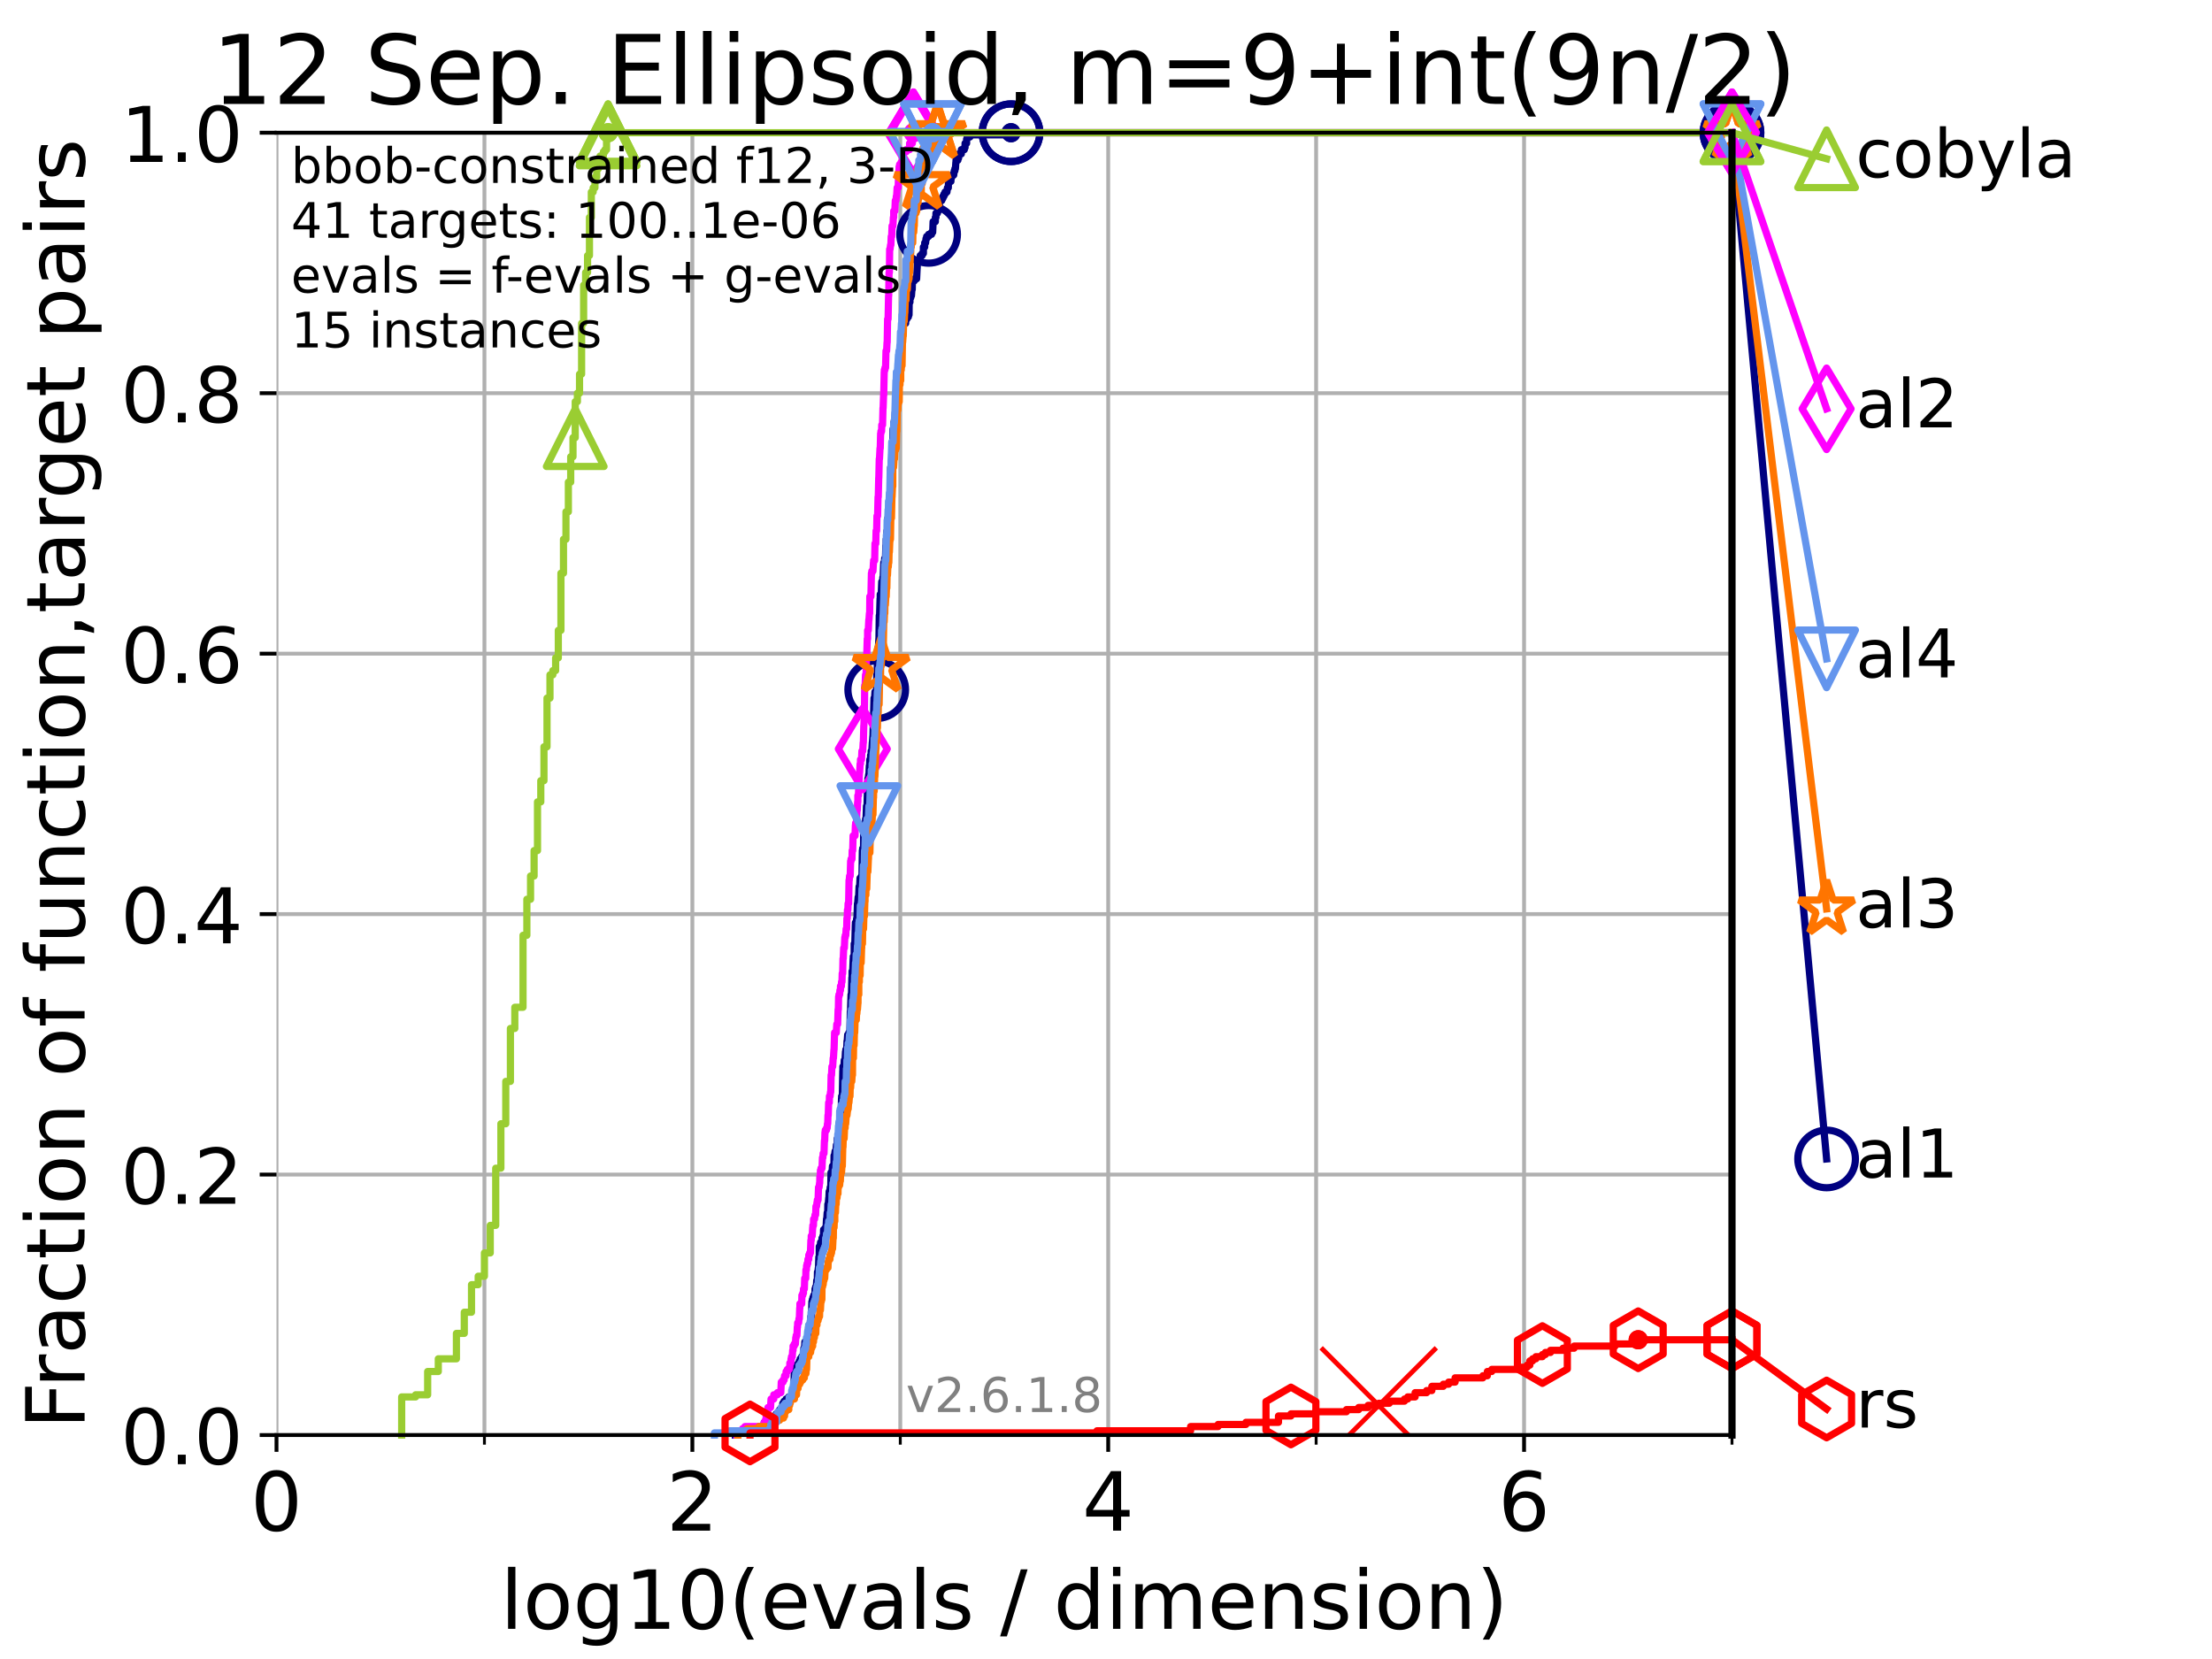 <?xml version="1.0" encoding="utf-8" standalone="no"?>
<!DOCTYPE svg PUBLIC "-//W3C//DTD SVG 1.1//EN"
  "http://www.w3.org/Graphics/SVG/1.1/DTD/svg11.dtd">
<!-- Created with matplotlib (https://matplotlib.org/) -->
<svg height="345.6pt" version="1.1" viewBox="0 0 460.8 345.6" width="460.8pt" xmlns="http://www.w3.org/2000/svg" xmlns:xlink="http://www.w3.org/1999/xlink">
 <defs>
  <style type="text/css">*{stroke-linecap:butt;stroke-linejoin:round;}</style>
 </defs>
 <g id="figure_1">
  <g id="patch_1">
   <path d="M 0 345.6 
L 460.8 345.6 
L 460.8 0 
L 0 0 
z
" style="fill:#ffffff;"/>
  </g>
  <g id="axes_1">
   <g id="patch_2">
    <path d="M 57.6 298.944 
L 360.806 298.944 
L 360.806 27.648 
L 57.6 27.648 
z
" style="fill:#ffffff;"/>
   </g>
   <g id="matplotlib.axis_1">
    <g id="xtick_1">
     <g id="line2d_1">
      <path clip-path="url(#p413cf57832)" d="M 57.6 298.944 
L 57.6 27.648 
" style="fill:none;stroke:#b0b0b0;stroke-linecap:square;stroke-width:0.8;"/>
     </g>
     <g id="line2d_2">
      <defs>
       <path d="M 0 0 
L 0 3.5 
" id="m443a137190" style="stroke:#000000;stroke-width:0.8;"/>
      </defs>
      <g>
       <use style="stroke:#000000;stroke-width:0.8;" x="57.6" xlink:href="#m443a137190" y="298.944"/>
      </g>
     </g>
     <g id="text_1">
      <!-- 0 -->
      <g transform="translate(52.192 318.861)scale(0.17 -0.17)">
       <defs>
        <path d="M 31.781 66.406 
Q 24.172 66.406 20.328 58.906 
Q 16.5 51.422 16.5 36.375 
Q 16.5 21.391 20.328 13.891 
Q 24.172 6.391 31.781 6.391 
Q 39.453 6.391 43.281 13.891 
Q 47.125 21.391 47.125 36.375 
Q 47.125 51.422 43.281 58.906 
Q 39.453 66.406 31.781 66.406 
z
M 31.781 74.219 
Q 44.047 74.219 50.516 64.516 
Q 56.984 54.828 56.984 36.375 
Q 56.984 17.969 50.516 8.266 
Q 44.047 -1.422 31.781 -1.422 
Q 19.531 -1.422 13.062 8.266 
Q 6.594 17.969 6.594 36.375 
Q 6.594 54.828 13.062 64.516 
Q 19.531 74.219 31.781 74.219 
z
" id="DejaVuSans-48"/>
       </defs>
       <use xlink:href="#DejaVuSans-48"/>
      </g>
     </g>
    </g>
    <g id="xtick_2">
     <g id="line2d_3">
      <path clip-path="url(#p413cf57832)" d="M 144.23 298.944 
L 144.23 27.648 
" style="fill:none;stroke:#b0b0b0;stroke-linecap:square;stroke-width:0.8;"/>
     </g>
     <g id="line2d_4">
      <g>
       <use style="stroke:#000000;stroke-width:0.8;" x="144.23" xlink:href="#m443a137190" y="298.944"/>
      </g>
     </g>
     <g id="text_2">
      <!-- 2 -->
      <g transform="translate(138.822 318.861)scale(0.17 -0.17)">
       <defs>
        <path d="M 19.188 8.297 
L 53.609 8.297 
L 53.609 0 
L 7.328 0 
L 7.328 8.297 
Q 12.938 14.109 22.625 23.891 
Q 32.328 33.688 34.812 36.531 
Q 39.547 41.844 41.422 45.531 
Q 43.312 49.219 43.312 52.781 
Q 43.312 58.594 39.234 62.25 
Q 35.156 65.922 28.609 65.922 
Q 23.969 65.922 18.812 64.312 
Q 13.672 62.703 7.812 59.422 
L 7.812 69.391 
Q 13.766 71.781 18.938 73 
Q 24.125 74.219 28.422 74.219 
Q 39.75 74.219 46.484 68.547 
Q 53.219 62.891 53.219 53.422 
Q 53.219 48.922 51.531 44.891 
Q 49.859 40.875 45.406 35.406 
Q 44.188 33.984 37.641 27.219 
Q 31.109 20.453 19.188 8.297 
z
" id="DejaVuSans-50"/>
       </defs>
       <use xlink:href="#DejaVuSans-50"/>
      </g>
     </g>
    </g>
    <g id="xtick_3">
     <g id="line2d_5">
      <path clip-path="url(#p413cf57832)" d="M 230.861 298.944 
L 230.861 27.648 
" style="fill:none;stroke:#b0b0b0;stroke-linecap:square;stroke-width:0.8;"/>
     </g>
     <g id="line2d_6">
      <g>
       <use style="stroke:#000000;stroke-width:0.8;" x="230.861" xlink:href="#m443a137190" y="298.944"/>
      </g>
     </g>
     <g id="text_3">
      <!-- 4 -->
      <g transform="translate(225.453 318.861)scale(0.17 -0.17)">
       <defs>
        <path d="M 37.797 64.312 
L 12.891 25.391 
L 37.797 25.391 
z
M 35.203 72.906 
L 47.609 72.906 
L 47.609 25.391 
L 58.016 25.391 
L 58.016 17.188 
L 47.609 17.188 
L 47.609 0 
L 37.797 0 
L 37.797 17.188 
L 4.891 17.188 
L 4.891 26.703 
z
" id="DejaVuSans-52"/>
       </defs>
       <use xlink:href="#DejaVuSans-52"/>
      </g>
     </g>
    </g>
    <g id="xtick_4">
     <g id="line2d_7">
      <path clip-path="url(#p413cf57832)" d="M 317.491 298.944 
L 317.491 27.648 
" style="fill:none;stroke:#b0b0b0;stroke-linecap:square;stroke-width:0.8;"/>
     </g>
     <g id="line2d_8">
      <g>
       <use style="stroke:#000000;stroke-width:0.8;" x="317.491" xlink:href="#m443a137190" y="298.944"/>
      </g>
     </g>
     <g id="text_4">
      <!-- 6 -->
      <g transform="translate(312.083 318.861)scale(0.17 -0.17)">
       <defs>
        <path d="M 33.016 40.375 
Q 26.375 40.375 22.484 35.828 
Q 18.609 31.297 18.609 23.391 
Q 18.609 15.531 22.484 10.953 
Q 26.375 6.391 33.016 6.391 
Q 39.656 6.391 43.531 10.953 
Q 47.406 15.531 47.406 23.391 
Q 47.406 31.297 43.531 35.828 
Q 39.656 40.375 33.016 40.375 
z
M 52.594 71.297 
L 52.594 62.312 
Q 48.875 64.062 45.094 64.984 
Q 41.312 65.922 37.594 65.922 
Q 27.828 65.922 22.672 59.328 
Q 17.531 52.734 16.797 39.406 
Q 19.672 43.656 24.016 45.922 
Q 28.375 48.188 33.594 48.188 
Q 44.578 48.188 50.953 41.516 
Q 57.328 34.859 57.328 23.391 
Q 57.328 12.156 50.688 5.359 
Q 44.047 -1.422 33.016 -1.422 
Q 20.359 -1.422 13.672 8.266 
Q 6.984 17.969 6.984 36.375 
Q 6.984 53.656 15.188 63.938 
Q 23.391 74.219 37.203 74.219 
Q 40.922 74.219 44.703 73.484 
Q 48.484 72.75 52.594 71.297 
z
" id="DejaVuSans-54"/>
       </defs>
       <use xlink:href="#DejaVuSans-54"/>
      </g>
     </g>
    </g>
    <g id="xtick_5">
     <g id="line2d_9">
      <path clip-path="url(#p413cf57832)" d="M 100.915 298.944 
L 100.915 27.648 
" style="fill:none;stroke:#b0b0b0;stroke-linecap:square;stroke-width:0.8;"/>
     </g>
     <g id="line2d_10">
      <defs>
       <path d="M 0 0 
L 0 2 
" id="mb864939c4e" style="stroke:#000000;stroke-width:0.6;"/>
      </defs>
      <g>
       <use style="stroke:#000000;stroke-width:0.6;" x="100.915" xlink:href="#mb864939c4e" y="298.944"/>
      </g>
     </g>
    </g>
    <g id="xtick_6">
     <g id="line2d_11">
      <path clip-path="url(#p413cf57832)" d="M 187.546 298.944 
L 187.546 27.648 
" style="fill:none;stroke:#b0b0b0;stroke-linecap:square;stroke-width:0.8;"/>
     </g>
     <g id="line2d_12">
      <g>
       <use style="stroke:#000000;stroke-width:0.6;" x="187.546" xlink:href="#mb864939c4e" y="298.944"/>
      </g>
     </g>
    </g>
    <g id="xtick_7">
     <g id="line2d_13">
      <path clip-path="url(#p413cf57832)" d="M 274.176 298.944 
L 274.176 27.648 
" style="fill:none;stroke:#b0b0b0;stroke-linecap:square;stroke-width:0.8;"/>
     </g>
     <g id="line2d_14">
      <g>
       <use style="stroke:#000000;stroke-width:0.6;" x="274.176" xlink:href="#mb864939c4e" y="298.944"/>
      </g>
     </g>
    </g>
    <g id="xtick_8">
     <g id="line2d_15">
      <path clip-path="url(#p413cf57832)" d="M 360.806 298.944 
L 360.806 27.648 
" style="fill:none;stroke:#b0b0b0;stroke-linecap:square;stroke-width:0.8;"/>
     </g>
     <g id="line2d_16">
      <g>
       <use style="stroke:#000000;stroke-width:0.6;" x="360.806" xlink:href="#mb864939c4e" y="298.944"/>
      </g>
     </g>
    </g>
    <g id="text_5">
     <!-- log10(evals / dimension) -->
     <g transform="translate(104.239 339.314)scale(0.17 -0.17)">
      <defs>
       <path d="M 9.422 75.984 
L 18.406 75.984 
L 18.406 0 
L 9.422 0 
z
" id="DejaVuSans-108"/>
       <path d="M 30.609 48.391 
Q 23.391 48.391 19.188 42.75 
Q 14.984 37.109 14.984 27.297 
Q 14.984 17.484 19.156 11.844 
Q 23.344 6.203 30.609 6.203 
Q 37.797 6.203 41.984 11.859 
Q 46.188 17.531 46.188 27.297 
Q 46.188 37.016 41.984 42.703 
Q 37.797 48.391 30.609 48.391 
z
M 30.609 56 
Q 42.328 56 49.016 48.375 
Q 55.719 40.766 55.719 27.297 
Q 55.719 13.875 49.016 6.219 
Q 42.328 -1.422 30.609 -1.422 
Q 18.844 -1.422 12.172 6.219 
Q 5.516 13.875 5.516 27.297 
Q 5.516 40.766 12.172 48.375 
Q 18.844 56 30.609 56 
z
" id="DejaVuSans-111"/>
       <path d="M 45.406 27.984 
Q 45.406 37.75 41.375 43.109 
Q 37.359 48.484 30.078 48.484 
Q 22.859 48.484 18.828 43.109 
Q 14.797 37.75 14.797 27.984 
Q 14.797 18.266 18.828 12.891 
Q 22.859 7.516 30.078 7.516 
Q 37.359 7.516 41.375 12.891 
Q 45.406 18.266 45.406 27.984 
z
M 54.391 6.781 
Q 54.391 -7.172 48.188 -13.984 
Q 42 -20.797 29.203 -20.797 
Q 24.469 -20.797 20.266 -20.094 
Q 16.062 -19.391 12.109 -17.922 
L 12.109 -9.188 
Q 16.062 -11.328 19.922 -12.344 
Q 23.781 -13.375 27.781 -13.375 
Q 36.625 -13.375 41.016 -8.766 
Q 45.406 -4.156 45.406 5.172 
L 45.406 9.625 
Q 42.625 4.781 38.281 2.391 
Q 33.938 0 27.875 0 
Q 17.828 0 11.672 7.656 
Q 5.516 15.328 5.516 27.984 
Q 5.516 40.672 11.672 48.328 
Q 17.828 56 27.875 56 
Q 33.938 56 38.281 53.609 
Q 42.625 51.219 45.406 46.391 
L 45.406 54.688 
L 54.391 54.688 
z
" id="DejaVuSans-103"/>
       <path d="M 12.406 8.297 
L 28.516 8.297 
L 28.516 63.922 
L 10.984 60.406 
L 10.984 69.391 
L 28.422 72.906 
L 38.281 72.906 
L 38.281 8.297 
L 54.391 8.297 
L 54.391 0 
L 12.406 0 
z
" id="DejaVuSans-49"/>
       <path d="M 31 75.875 
Q 24.469 64.656 21.281 53.656 
Q 18.109 42.672 18.109 31.391 
Q 18.109 20.125 21.312 9.062 
Q 24.516 -2 31 -13.188 
L 23.188 -13.188 
Q 15.875 -1.703 12.234 9.375 
Q 8.594 20.453 8.594 31.391 
Q 8.594 42.281 12.203 53.312 
Q 15.828 64.359 23.188 75.875 
z
" id="DejaVuSans-40"/>
       <path d="M 56.203 29.594 
L 56.203 25.203 
L 14.891 25.203 
Q 15.484 15.922 20.484 11.062 
Q 25.484 6.203 34.422 6.203 
Q 39.594 6.203 44.453 7.469 
Q 49.312 8.734 54.109 11.281 
L 54.109 2.781 
Q 49.266 0.734 44.188 -0.344 
Q 39.109 -1.422 33.891 -1.422 
Q 20.797 -1.422 13.156 6.188 
Q 5.516 13.812 5.516 26.812 
Q 5.516 40.234 12.766 48.109 
Q 20.016 56 32.328 56 
Q 43.359 56 49.781 48.891 
Q 56.203 41.797 56.203 29.594 
z
M 47.219 32.234 
Q 47.125 39.594 43.094 43.984 
Q 39.062 48.391 32.422 48.391 
Q 24.906 48.391 20.391 44.141 
Q 15.875 39.891 15.188 32.172 
z
" id="DejaVuSans-101"/>
       <path d="M 2.984 54.688 
L 12.5 54.688 
L 29.594 8.797 
L 46.688 54.688 
L 56.203 54.688 
L 35.688 0 
L 23.484 0 
z
" id="DejaVuSans-118"/>
       <path d="M 34.281 27.484 
Q 23.391 27.484 19.188 25 
Q 14.984 22.516 14.984 16.5 
Q 14.984 11.719 18.141 8.906 
Q 21.297 6.109 26.703 6.109 
Q 34.188 6.109 38.703 11.406 
Q 43.219 16.703 43.219 25.484 
L 43.219 27.484 
z
M 52.203 31.203 
L 52.203 0 
L 43.219 0 
L 43.219 8.297 
Q 40.141 3.328 35.547 0.953 
Q 30.953 -1.422 24.312 -1.422 
Q 15.922 -1.422 10.953 3.297 
Q 6 8.016 6 15.922 
Q 6 25.141 12.172 29.828 
Q 18.359 34.516 30.609 34.516 
L 43.219 34.516 
L 43.219 35.406 
Q 43.219 41.609 39.141 45 
Q 35.062 48.391 27.688 48.391 
Q 23 48.391 18.547 47.266 
Q 14.109 46.141 10.016 43.891 
L 10.016 52.203 
Q 14.938 54.109 19.578 55.047 
Q 24.219 56 28.609 56 
Q 40.484 56 46.344 49.844 
Q 52.203 43.703 52.203 31.203 
z
" id="DejaVuSans-97"/>
       <path d="M 44.281 53.078 
L 44.281 44.578 
Q 40.484 46.531 36.375 47.5 
Q 32.281 48.484 27.875 48.484 
Q 21.188 48.484 17.844 46.438 
Q 14.5 44.391 14.5 40.281 
Q 14.5 37.156 16.891 35.375 
Q 19.281 33.594 26.516 31.984 
L 29.594 31.297 
Q 39.156 29.25 43.188 25.516 
Q 47.219 21.781 47.219 15.094 
Q 47.219 7.469 41.188 3.016 
Q 35.156 -1.422 24.609 -1.422 
Q 20.219 -1.422 15.453 -0.562 
Q 10.688 0.297 5.422 2 
L 5.422 11.281 
Q 10.406 8.688 15.234 7.391 
Q 20.062 6.109 24.812 6.109 
Q 31.156 6.109 34.562 8.281 
Q 37.984 10.453 37.984 14.406 
Q 37.984 18.062 35.516 20.016 
Q 33.062 21.969 24.703 23.781 
L 21.578 24.516 
Q 13.234 26.266 9.516 29.906 
Q 5.812 33.547 5.812 39.891 
Q 5.812 47.609 11.281 51.797 
Q 16.75 56 26.812 56 
Q 31.781 56 36.172 55.266 
Q 40.578 54.547 44.281 53.078 
z
" id="DejaVuSans-115"/>
       <path id="DejaVuSans-32"/>
       <path d="M 25.391 72.906 
L 33.688 72.906 
L 8.297 -9.281 
L 0 -9.281 
z
" id="DejaVuSans-47"/>
       <path d="M 45.406 46.391 
L 45.406 75.984 
L 54.391 75.984 
L 54.391 0 
L 45.406 0 
L 45.406 8.203 
Q 42.578 3.328 38.25 0.953 
Q 33.938 -1.422 27.875 -1.422 
Q 17.969 -1.422 11.734 6.484 
Q 5.516 14.406 5.516 27.297 
Q 5.516 40.188 11.734 48.094 
Q 17.969 56 27.875 56 
Q 33.938 56 38.25 53.625 
Q 42.578 51.266 45.406 46.391 
z
M 14.797 27.297 
Q 14.797 17.391 18.875 11.75 
Q 22.953 6.109 30.078 6.109 
Q 37.203 6.109 41.297 11.75 
Q 45.406 17.391 45.406 27.297 
Q 45.406 37.203 41.297 42.844 
Q 37.203 48.484 30.078 48.484 
Q 22.953 48.484 18.875 42.844 
Q 14.797 37.203 14.797 27.297 
z
" id="DejaVuSans-100"/>
       <path d="M 9.422 54.688 
L 18.406 54.688 
L 18.406 0 
L 9.422 0 
z
M 9.422 75.984 
L 18.406 75.984 
L 18.406 64.594 
L 9.422 64.594 
z
" id="DejaVuSans-105"/>
       <path d="M 52 44.188 
Q 55.375 50.25 60.062 53.125 
Q 64.75 56 71.094 56 
Q 79.641 56 84.281 50.016 
Q 88.922 44.047 88.922 33.016 
L 88.922 0 
L 79.891 0 
L 79.891 32.719 
Q 79.891 40.578 77.094 44.375 
Q 74.312 48.188 68.609 48.188 
Q 61.625 48.188 57.562 43.547 
Q 53.516 38.922 53.516 30.906 
L 53.516 0 
L 44.484 0 
L 44.484 32.719 
Q 44.484 40.625 41.703 44.406 
Q 38.922 48.188 33.109 48.188 
Q 26.219 48.188 22.156 43.531 
Q 18.109 38.875 18.109 30.906 
L 18.109 0 
L 9.078 0 
L 9.078 54.688 
L 18.109 54.688 
L 18.109 46.188 
Q 21.188 51.219 25.484 53.609 
Q 29.781 56 35.688 56 
Q 41.656 56 45.828 52.969 
Q 50 49.953 52 44.188 
z
" id="DejaVuSans-109"/>
       <path d="M 54.891 33.016 
L 54.891 0 
L 45.906 0 
L 45.906 32.719 
Q 45.906 40.484 42.875 44.328 
Q 39.844 48.188 33.797 48.188 
Q 26.516 48.188 22.312 43.547 
Q 18.109 38.922 18.109 30.906 
L 18.109 0 
L 9.078 0 
L 9.078 54.688 
L 18.109 54.688 
L 18.109 46.188 
Q 21.344 51.125 25.703 53.562 
Q 30.078 56 35.797 56 
Q 45.219 56 50.047 50.172 
Q 54.891 44.344 54.891 33.016 
z
" id="DejaVuSans-110"/>
       <path d="M 8.016 75.875 
L 15.828 75.875 
Q 23.141 64.359 26.781 53.312 
Q 30.422 42.281 30.422 31.391 
Q 30.422 20.453 26.781 9.375 
Q 23.141 -1.703 15.828 -13.188 
L 8.016 -13.188 
Q 14.5 -2 17.703 9.062 
Q 20.906 20.125 20.906 31.391 
Q 20.906 42.672 17.703 53.656 
Q 14.5 64.656 8.016 75.875 
z
" id="DejaVuSans-41"/>
      </defs>
      <use xlink:href="#DejaVuSans-108"/>
      <use x="27.783" xlink:href="#DejaVuSans-111"/>
      <use x="88.965" xlink:href="#DejaVuSans-103"/>
      <use x="152.441" xlink:href="#DejaVuSans-49"/>
      <use x="216.064" xlink:href="#DejaVuSans-48"/>
      <use x="279.688" xlink:href="#DejaVuSans-40"/>
      <use x="318.701" xlink:href="#DejaVuSans-101"/>
      <use x="380.225" xlink:href="#DejaVuSans-118"/>
      <use x="439.404" xlink:href="#DejaVuSans-97"/>
      <use x="500.684" xlink:href="#DejaVuSans-108"/>
      <use x="528.467" xlink:href="#DejaVuSans-115"/>
      <use x="580.566" xlink:href="#DejaVuSans-32"/>
      <use x="612.354" xlink:href="#DejaVuSans-47"/>
      <use x="646.045" xlink:href="#DejaVuSans-32"/>
      <use x="677.832" xlink:href="#DejaVuSans-100"/>
      <use x="741.309" xlink:href="#DejaVuSans-105"/>
      <use x="769.092" xlink:href="#DejaVuSans-109"/>
      <use x="866.504" xlink:href="#DejaVuSans-101"/>
      <use x="928.027" xlink:href="#DejaVuSans-110"/>
      <use x="991.406" xlink:href="#DejaVuSans-115"/>
      <use x="1043.506" xlink:href="#DejaVuSans-105"/>
      <use x="1071.289" xlink:href="#DejaVuSans-111"/>
      <use x="1132.471" xlink:href="#DejaVuSans-110"/>
      <use x="1195.85" xlink:href="#DejaVuSans-41"/>
     </g>
    </g>
   </g>
   <g id="matplotlib.axis_2">
    <g id="ytick_1">
     <g id="line2d_17">
      <path clip-path="url(#p413cf57832)" d="M 57.6 298.944 
L 360.806 298.944 
" style="fill:none;stroke:#b0b0b0;stroke-linecap:square;stroke-width:0.8;"/>
     </g>
     <g id="line2d_18">
      <defs>
       <path d="M 0 0 
L -3.5 0 
" id="m8fd8ad7e82" style="stroke:#000000;stroke-width:0.8;"/>
      </defs>
      <g>
       <use style="stroke:#000000;stroke-width:0.8;" x="57.6" xlink:href="#m8fd8ad7e82" y="298.944"/>
      </g>
     </g>
     <g id="text_6">
      <!-- 0.0 -->
      <g transform="translate(25.155 305.023)scale(0.16 -0.16)">
       <defs>
        <path d="M 10.688 12.406 
L 21 12.406 
L 21 0 
L 10.688 0 
z
" id="DejaVuSans-46"/>
       </defs>
       <use xlink:href="#DejaVuSans-48"/>
       <use x="63.623" xlink:href="#DejaVuSans-46"/>
       <use x="95.41" xlink:href="#DejaVuSans-48"/>
      </g>
     </g>
    </g>
    <g id="ytick_2">
     <g id="line2d_19">
      <path clip-path="url(#p413cf57832)" d="M 57.6 244.685 
L 360.806 244.685 
" style="fill:none;stroke:#b0b0b0;stroke-linecap:square;stroke-width:0.8;"/>
     </g>
     <g id="line2d_20">
      <g>
       <use style="stroke:#000000;stroke-width:0.8;" x="57.6" xlink:href="#m8fd8ad7e82" y="244.685"/>
      </g>
     </g>
     <g id="text_7">
      <!-- 0.2 -->
      <g transform="translate(25.155 250.764)scale(0.16 -0.16)">
       <use xlink:href="#DejaVuSans-48"/>
       <use x="63.623" xlink:href="#DejaVuSans-46"/>
       <use x="95.41" xlink:href="#DejaVuSans-50"/>
      </g>
     </g>
    </g>
    <g id="ytick_3">
     <g id="line2d_21">
      <path clip-path="url(#p413cf57832)" d="M 57.6 190.426 
L 360.806 190.426 
" style="fill:none;stroke:#b0b0b0;stroke-linecap:square;stroke-width:0.8;"/>
     </g>
     <g id="line2d_22">
      <g>
       <use style="stroke:#000000;stroke-width:0.8;" x="57.6" xlink:href="#m8fd8ad7e82" y="190.426"/>
      </g>
     </g>
     <g id="text_8">
      <!-- 0.4 -->
      <g transform="translate(25.155 196.504)scale(0.16 -0.16)">
       <use xlink:href="#DejaVuSans-48"/>
       <use x="63.623" xlink:href="#DejaVuSans-46"/>
       <use x="95.41" xlink:href="#DejaVuSans-52"/>
      </g>
     </g>
    </g>
    <g id="ytick_4">
     <g id="line2d_23">
      <path clip-path="url(#p413cf57832)" d="M 57.6 136.166 
L 360.806 136.166 
" style="fill:none;stroke:#b0b0b0;stroke-linecap:square;stroke-width:0.8;"/>
     </g>
     <g id="line2d_24">
      <g>
       <use style="stroke:#000000;stroke-width:0.8;" x="57.6" xlink:href="#m8fd8ad7e82" y="136.166"/>
      </g>
     </g>
     <g id="text_9">
      <!-- 0.6 -->
      <g transform="translate(25.155 142.245)scale(0.16 -0.16)">
       <use xlink:href="#DejaVuSans-48"/>
       <use x="63.623" xlink:href="#DejaVuSans-46"/>
       <use x="95.41" xlink:href="#DejaVuSans-54"/>
      </g>
     </g>
    </g>
    <g id="ytick_5">
     <g id="line2d_25">
      <path clip-path="url(#p413cf57832)" d="M 57.6 81.907 
L 360.806 81.907 
" style="fill:none;stroke:#b0b0b0;stroke-linecap:square;stroke-width:0.8;"/>
     </g>
     <g id="line2d_26">
      <g>
       <use style="stroke:#000000;stroke-width:0.8;" x="57.6" xlink:href="#m8fd8ad7e82" y="81.907"/>
      </g>
     </g>
     <g id="text_10">
      <!-- 0.8 -->
      <g transform="translate(25.155 87.986)scale(0.16 -0.16)">
       <defs>
        <path d="M 31.781 34.625 
Q 24.75 34.625 20.719 30.859 
Q 16.703 27.094 16.703 20.516 
Q 16.703 13.922 20.719 10.156 
Q 24.75 6.391 31.781 6.391 
Q 38.812 6.391 42.859 10.172 
Q 46.922 13.969 46.922 20.516 
Q 46.922 27.094 42.891 30.859 
Q 38.875 34.625 31.781 34.625 
z
M 21.922 38.812 
Q 15.578 40.375 12.031 44.719 
Q 8.5 49.078 8.5 55.328 
Q 8.5 64.062 14.719 69.141 
Q 20.953 74.219 31.781 74.219 
Q 42.672 74.219 48.875 69.141 
Q 55.078 64.062 55.078 55.328 
Q 55.078 49.078 51.531 44.719 
Q 48 40.375 41.703 38.812 
Q 48.828 37.156 52.797 32.312 
Q 56.781 27.484 56.781 20.516 
Q 56.781 9.906 50.312 4.234 
Q 43.844 -1.422 31.781 -1.422 
Q 19.734 -1.422 13.25 4.234 
Q 6.781 9.906 6.781 20.516 
Q 6.781 27.484 10.781 32.312 
Q 14.797 37.156 21.922 38.812 
z
M 18.312 54.391 
Q 18.312 48.734 21.844 45.562 
Q 25.391 42.391 31.781 42.391 
Q 38.141 42.391 41.719 45.562 
Q 45.312 48.734 45.312 54.391 
Q 45.312 60.062 41.719 63.234 
Q 38.141 66.406 31.781 66.406 
Q 25.391 66.406 21.844 63.234 
Q 18.312 60.062 18.312 54.391 
z
" id="DejaVuSans-56"/>
       </defs>
       <use xlink:href="#DejaVuSans-48"/>
       <use x="63.623" xlink:href="#DejaVuSans-46"/>
       <use x="95.41" xlink:href="#DejaVuSans-56"/>
      </g>
     </g>
    </g>
    <g id="ytick_6">
     <g id="line2d_27">
      <path clip-path="url(#p413cf57832)" d="M 57.6 27.648 
L 360.806 27.648 
" style="fill:none;stroke:#b0b0b0;stroke-linecap:square;stroke-width:0.8;"/>
     </g>
     <g id="line2d_28">
      <g>
       <use style="stroke:#000000;stroke-width:0.8;" x="57.6" xlink:href="#m8fd8ad7e82" y="27.648"/>
      </g>
     </g>
     <g id="text_11">
      <!-- 1.0 -->
      <g transform="translate(25.155 33.727)scale(0.16 -0.16)">
       <use xlink:href="#DejaVuSans-49"/>
       <use x="63.623" xlink:href="#DejaVuSans-46"/>
       <use x="95.41" xlink:href="#DejaVuSans-48"/>
      </g>
     </g>
    </g>
    <g id="text_12">
     <!-- Fraction of function,target pairs -->
     <g transform="translate(17.62 297.681)rotate(-90)scale(0.17 -0.17)">
      <defs>
       <path d="M 9.812 72.906 
L 51.703 72.906 
L 51.703 64.594 
L 19.672 64.594 
L 19.672 43.109 
L 48.578 43.109 
L 48.578 34.812 
L 19.672 34.812 
L 19.672 0 
L 9.812 0 
z
" id="DejaVuSans-70"/>
       <path d="M 41.109 46.297 
Q 39.594 47.172 37.812 47.578 
Q 36.031 48 33.891 48 
Q 26.266 48 22.188 43.047 
Q 18.109 38.094 18.109 28.812 
L 18.109 0 
L 9.078 0 
L 9.078 54.688 
L 18.109 54.688 
L 18.109 46.188 
Q 20.953 51.172 25.484 53.578 
Q 30.031 56 36.531 56 
Q 37.453 56 38.578 55.875 
Q 39.703 55.766 41.062 55.516 
z
" id="DejaVuSans-114"/>
       <path d="M 48.781 52.594 
L 48.781 44.188 
Q 44.969 46.297 41.141 47.344 
Q 37.312 48.391 33.406 48.391 
Q 24.656 48.391 19.812 42.844 
Q 14.984 37.312 14.984 27.297 
Q 14.984 17.281 19.812 11.734 
Q 24.656 6.203 33.406 6.203 
Q 37.312 6.203 41.141 7.25 
Q 44.969 8.297 48.781 10.406 
L 48.781 2.094 
Q 45.016 0.344 40.984 -0.531 
Q 36.969 -1.422 32.422 -1.422 
Q 20.062 -1.422 12.781 6.344 
Q 5.516 14.109 5.516 27.297 
Q 5.516 40.672 12.859 48.328 
Q 20.219 56 33.016 56 
Q 37.156 56 41.109 55.141 
Q 45.062 54.297 48.781 52.594 
z
" id="DejaVuSans-99"/>
       <path d="M 18.312 70.219 
L 18.312 54.688 
L 36.812 54.688 
L 36.812 47.703 
L 18.312 47.703 
L 18.312 18.016 
Q 18.312 11.328 20.141 9.422 
Q 21.969 7.516 27.594 7.516 
L 36.812 7.516 
L 36.812 0 
L 27.594 0 
Q 17.188 0 13.234 3.875 
Q 9.281 7.766 9.281 18.016 
L 9.281 47.703 
L 2.688 47.703 
L 2.688 54.688 
L 9.281 54.688 
L 9.281 70.219 
z
" id="DejaVuSans-116"/>
       <path d="M 37.109 75.984 
L 37.109 68.5 
L 28.516 68.5 
Q 23.688 68.5 21.797 66.547 
Q 19.922 64.594 19.922 59.516 
L 19.922 54.688 
L 34.719 54.688 
L 34.719 47.703 
L 19.922 47.703 
L 19.922 0 
L 10.891 0 
L 10.891 47.703 
L 2.297 47.703 
L 2.297 54.688 
L 10.891 54.688 
L 10.891 58.5 
Q 10.891 67.625 15.141 71.797 
Q 19.391 75.984 28.609 75.984 
z
" id="DejaVuSans-102"/>
       <path d="M 8.5 21.578 
L 8.5 54.688 
L 17.484 54.688 
L 17.484 21.922 
Q 17.484 14.156 20.5 10.266 
Q 23.531 6.391 29.594 6.391 
Q 36.859 6.391 41.078 11.031 
Q 45.312 15.672 45.312 23.688 
L 45.312 54.688 
L 54.297 54.688 
L 54.297 0 
L 45.312 0 
L 45.312 8.406 
Q 42.047 3.422 37.719 1 
Q 33.406 -1.422 27.688 -1.422 
Q 18.266 -1.422 13.375 4.438 
Q 8.5 10.297 8.5 21.578 
z
M 31.109 56 
z
" id="DejaVuSans-117"/>
       <path d="M 11.719 12.406 
L 22.016 12.406 
L 22.016 4 
L 14.016 -11.625 
L 7.719 -11.625 
L 11.719 4 
z
" id="DejaVuSans-44"/>
       <path d="M 18.109 8.203 
L 18.109 -20.797 
L 9.078 -20.797 
L 9.078 54.688 
L 18.109 54.688 
L 18.109 46.391 
Q 20.953 51.266 25.266 53.625 
Q 29.594 56 35.594 56 
Q 45.562 56 51.781 48.094 
Q 58.016 40.188 58.016 27.297 
Q 58.016 14.406 51.781 6.484 
Q 45.562 -1.422 35.594 -1.422 
Q 29.594 -1.422 25.266 0.953 
Q 20.953 3.328 18.109 8.203 
z
M 48.688 27.297 
Q 48.688 37.203 44.609 42.844 
Q 40.531 48.484 33.406 48.484 
Q 26.266 48.484 22.188 42.844 
Q 18.109 37.203 18.109 27.297 
Q 18.109 17.391 22.188 11.75 
Q 26.266 6.109 33.406 6.109 
Q 40.531 6.109 44.609 11.75 
Q 48.688 17.391 48.688 27.297 
z
" id="DejaVuSans-112"/>
      </defs>
      <use xlink:href="#DejaVuSans-70"/>
      <use x="50.27" xlink:href="#DejaVuSans-114"/>
      <use x="91.383" xlink:href="#DejaVuSans-97"/>
      <use x="152.662" xlink:href="#DejaVuSans-99"/>
      <use x="207.643" xlink:href="#DejaVuSans-116"/>
      <use x="246.852" xlink:href="#DejaVuSans-105"/>
      <use x="274.635" xlink:href="#DejaVuSans-111"/>
      <use x="335.816" xlink:href="#DejaVuSans-110"/>
      <use x="399.195" xlink:href="#DejaVuSans-32"/>
      <use x="430.982" xlink:href="#DejaVuSans-111"/>
      <use x="492.164" xlink:href="#DejaVuSans-102"/>
      <use x="527.369" xlink:href="#DejaVuSans-32"/>
      <use x="559.156" xlink:href="#DejaVuSans-102"/>
      <use x="594.361" xlink:href="#DejaVuSans-117"/>
      <use x="657.74" xlink:href="#DejaVuSans-110"/>
      <use x="721.119" xlink:href="#DejaVuSans-99"/>
      <use x="776.1" xlink:href="#DejaVuSans-116"/>
      <use x="815.309" xlink:href="#DejaVuSans-105"/>
      <use x="843.092" xlink:href="#DejaVuSans-111"/>
      <use x="904.273" xlink:href="#DejaVuSans-110"/>
      <use x="967.652" xlink:href="#DejaVuSans-44"/>
      <use x="999.439" xlink:href="#DejaVuSans-116"/>
      <use x="1038.648" xlink:href="#DejaVuSans-97"/>
      <use x="1099.928" xlink:href="#DejaVuSans-114"/>
      <use x="1139.291" xlink:href="#DejaVuSans-103"/>
      <use x="1202.768" xlink:href="#DejaVuSans-101"/>
      <use x="1264.291" xlink:href="#DejaVuSans-116"/>
      <use x="1303.5" xlink:href="#DejaVuSans-32"/>
      <use x="1335.287" xlink:href="#DejaVuSans-112"/>
      <use x="1398.764" xlink:href="#DejaVuSans-97"/>
      <use x="1460.043" xlink:href="#DejaVuSans-105"/>
      <use x="1487.826" xlink:href="#DejaVuSans-114"/>
      <use x="1528.939" xlink:href="#DejaVuSans-115"/>
     </g>
    </g>
   </g>
   <g id="line2d_29">
    <defs>
     <path d="M 0 1.5 
C 0.398 1.5 0.779 1.342 1.061 1.061 
C 1.342 0.779 1.5 0.398 1.5 0 
C 1.5 -0.398 1.342 -0.779 1.061 -1.061 
C 0.779 -1.342 0.398 -1.5 0 -1.5 
C -0.398 -1.5 -0.779 -1.342 -1.061 -1.061 
C -1.342 -0.779 -1.5 -0.398 -1.5 0 
C -1.5 0.398 -1.342 0.779 -1.061 1.061 
C -0.779 1.342 -0.398 1.5 0 1.5 
z
" id="m012178af2d" style="stroke:#000080;"/>
    </defs>
    <g>
     <use style="fill:#000080;stroke:#000080;" x="210.613" xlink:href="#m012178af2d" y="27.648"/>
     <use style="fill:#000080;stroke:#000080;" x="210.613" xlink:href="#m012178af2d" y="27.648"/>
    </g>
   </g>
   <g id="line2d_30">
    <path d="M 153.189 298.944 
L 153.189 298.062 
L 156.272 298.062 
L 156.272 297.621 
L 158.098 297.621 
L 158.098 297.179 
L 159.204 297.179 
L 159.204 296.297 
L 160.516 296.297 
L 160.516 295.856 
L 161.291 295.856 
L 161.291 295.415 
L 161.692 295.415 
L 161.692 294.533 
L 162.325 294.533 
L 162.421 293.65 
L 163.031 293.65 
L 163.077 292.327 
L 163.351 292.327 
L 163.351 291.886 
L 163.755 291.886 
L 163.755 291.445 
L 164.281 291.445 
L 164.281 291.004 
L 165.167 291.004 
L 165.208 289.68 
L 165.29 289.68 
L 165.331 288.357 
L 165.412 288.357 
L 165.453 286.151 
L 165.655 286.151 
L 165.655 285.269 
L 165.894 285.269 
L 165.934 284.387 
L 166.325 284.387 
L 166.325 283.946 
L 166.518 283.946 
L 166.518 283.504 
L 166.709 283.504 
L 166.709 283.063 
L 167.01 283.063 
L 167.01 282.622 
L 167.307 282.622 
L 167.38 281.299 
L 167.453 281.299 
L 167.453 280.858 
L 167.599 280.858 
L 167.671 279.534 
L 168.099 279.534 
L 168.099 279.093 
L 168.239 279.093 
L 168.309 277.77 
L 168.379 277.77 
L 168.448 276.446 
L 168.757 276.446 
L 168.825 275.123 
L 168.893 275.123 
L 168.927 274.241 
L 169.061 274.241 
L 169.128 271.153 
L 169.228 271.153 
L 169.228 270.712 
L 169.36 270.712 
L 169.36 270.27 
L 169.524 270.27 
L 169.524 269.829 
L 169.784 269.829 
L 169.784 268.506 
L 169.913 268.506 
L 169.913 268.065 
L 170.072 268.065 
L 170.136 266.741 
L 170.262 266.741 
L 170.293 264.977 
L 170.387 264.977 
L 170.48 264.095 
L 170.511 264.095 
L 170.573 261.889 
L 170.666 261.889 
L 170.666 259.683 
L 170.85 259.683 
L 170.941 258.801 
L 171.212 258.801 
L 171.241 257.919 
L 171.42 257.919 
L 171.42 257.478 
L 171.538 257.478 
L 171.567 256.154 
L 171.944 256.154 
L 171.944 255.713 
L 172.087 255.713 
L 172.173 253.949 
L 172.23 253.949 
L 172.314 252.625 
L 172.427 252.625 
L 172.455 250.861 
L 172.538 250.861 
L 172.649 249.537 
L 172.677 249.537 
L 172.732 248.214 
L 172.87 248.214 
L 172.952 247.332 
L 173.06 247.332 
L 173.114 244.244 
L 173.329 244.244 
L 173.409 242.92 
L 173.725 242.92 
L 173.752 240.715 
L 173.856 240.715 
L 173.959 239.832 
L 174.139 239.832 
L 174.241 238.509 
L 174.393 238.509 
L 174.418 237.186 
L 174.519 237.186 
L 174.619 236.303 
L 174.743 236.303 
L 174.793 234.098 
L 174.94 234.098 
L 174.965 232.333 
L 175.208 232.333 
L 175.304 228.804 
L 175.328 228.804 
L 175.328 228.363 
L 175.472 228.363 
L 175.567 223.069 
L 175.591 223.069 
L 175.591 222.187 
L 175.803 222.187 
L 175.873 220.864 
L 176.035 220.864 
L 176.128 219.099 
L 176.196 219.099 
L 176.196 218.658 
L 176.379 218.658 
L 176.447 216.894 
L 176.492 216.894 
L 176.582 215.57 
L 176.828 215.57 
L 176.828 215.129 
L 177.048 215.129 
L 177.136 210.718 
L 177.179 210.718 
L 177.288 207.189 
L 177.374 207.189 
L 177.46 203.66 
L 177.503 203.66 
L 177.503 202.336 
L 177.631 202.336 
L 177.737 199.689 
L 177.758 199.689 
L 177.758 199.248 
L 177.947 199.248 
L 177.947 196.601 
L 178.072 196.601 
L 178.175 192.631 
L 178.196 192.631 
L 178.196 192.19 
L 178.36 192.19 
L 178.462 191.308 
L 178.523 191.308 
L 178.624 188.22 
L 178.664 188.22 
L 178.764 186.897 
L 178.864 186.897 
L 178.963 184.691 
L 179.082 184.691 
L 179.16 182.926 
L 179.452 182.926 
L 179.452 182.485 
L 179.567 182.485 
L 179.643 177.192 
L 179.701 177.192 
L 179.701 176.751 
L 179.89 176.751 
L 179.928 172.339 
L 180.096 172.339 
L 180.096 171.898 
L 180.263 171.898 
L 180.318 170.575 
L 180.41 170.575 
L 180.502 167.928 
L 180.611 167.928 
L 180.683 165.281 
L 180.737 165.281 
L 180.791 162.193 
L 180.863 162.193 
L 180.97 161.311 
L 181.023 161.311 
L 181.094 159.546 
L 181.147 159.546 
L 181.2 158.223 
L 181.357 158.223 
L 181.357 157.341 
L 181.479 157.341 
L 181.479 156.458 
L 181.617 156.458 
L 181.72 154.694 
L 181.737 154.694 
L 181.839 153.371 
L 181.856 153.371 
L 181.957 149.4 
L 181.974 149.4 
L 182.075 145.43 
L 182.192 145.43 
L 182.275 144.107 
L 182.604 144.107 
L 182.653 140.578 
L 182.734 140.578 
L 182.783 137.49 
L 182.848 137.49 
L 182.944 134.843 
L 182.992 134.843 
L 183.087 133.078 
L 183.103 133.078 
L 183.167 128.226 
L 183.23 128.226 
L 183.34 124.697 
L 183.371 124.697 
L 183.371 123.815 
L 183.574 123.815 
L 183.682 121.168 
L 183.866 121.168 
L 183.912 120.286 
L 183.987 120.286 
L 184.078 117.639 
L 184.108 117.639 
L 184.108 117.198 
L 184.243 117.198 
L 184.303 116.315 
L 184.466 116.315 
L 184.54 113.669 
L 184.599 113.669 
L 184.613 112.345 
L 184.745 112.345 
L 184.774 110.581 
L 184.89 110.581 
L 184.962 107.934 
L 185.048 107.934 
L 185.105 106.611 
L 185.191 106.611 
L 185.262 105.287 
L 185.346 105.287 
L 185.445 101.758 
L 185.487 101.758 
L 185.543 97.347 
L 185.626 97.347 
L 185.723 96.023 
L 185.751 96.023 
L 185.833 94.7 
L 185.929 94.7 
L 186.038 89.406 
L 186.174 89.406 
L 186.187 88.083 
L 186.295 88.083 
L 186.295 87.642 
L 186.428 87.642 
L 186.508 85.877 
L 186.561 85.877 
L 186.574 82.789 
L 186.745 82.789 
L 186.745 81.907 
L 186.862 81.907 
L 186.862 81.466 
L 187.095 81.466 
L 187.159 78.378 
L 187.236 78.378 
L 187.236 75.731 
L 187.439 75.731 
L 187.451 73.526 
L 187.602 73.526 
L 187.652 71.32 
L 187.714 71.32 
L 187.714 70.438 
L 187.887 70.438 
L 187.9 67.791 
L 188.035 67.791 
L 188.035 67.35 
L 188.659 67.35 
L 188.659 66.468 
L 188.929 66.468 
L 188.929 66.026 
L 189.23 66.026 
L 189.23 65.585 
L 189.367 65.585 
L 189.401 62.939 
L 189.56 62.939 
L 189.56 62.056 
L 189.717 62.056 
L 189.717 61.615 
L 189.872 61.615 
L 189.972 60.292 
L 190.038 60.292 
L 190.071 58.527 
L 190.462 58.527 
L 190.462 58.086 
L 190.949 58.086 
L 191.054 55.88 
L 191.064 55.88 
L 191.116 54.557 
L 191.343 54.557 
L 191.343 54.116 
L 191.698 54.116 
L 191.698 53.234 
L 192.096 53.234 
L 192.096 52.793 
L 192.36 52.793 
L 192.36 51.469 
L 192.63 51.469 
L 192.63 50.587 
L 192.82 50.587 
L 192.906 49.705 
L 193.037 49.705 
L 193.037 49.263 
L 193.445 49.263 
L 193.445 48.822 
L 194.058 48.822 
L 194.058 48.381 
L 194.296 48.381 
L 194.383 46.176 
L 194.848 46.176 
L 194.848 45.293 
L 194.976 45.293 
L 194.976 44.411 
L 195.286 44.411 
L 195.286 43.97 
L 195.476 43.97 
L 195.476 43.529 
L 195.656 43.529 
L 195.737 41.764 
L 196.202 41.764 
L 196.202 41.323 
L 196.422 41.323 
L 196.422 40.882 
L 196.64 40.882 
L 196.64 40.441 
L 196.871 40.441 
L 196.871 40 
L 197.264 40 
L 197.361 39.117 
L 197.553 39.117 
L 197.583 37.794 
L 198.091 37.794 
L 198.141 36.912 
L 198.283 36.912 
L 198.283 36.471 
L 198.676 36.471 
L 198.787 35.588 
L 198.917 35.588 
L 198.917 35.147 
L 199.033 35.147 
L 199.122 33.824 
L 199.155 33.824 
L 199.155 33.383 
L 199.544 33.383 
L 199.544 32.942 
L 199.696 32.942 
L 199.735 32.059 
L 200.265 32.059 
L 200.265 31.177 
L 200.886 31.177 
L 200.886 30.736 
L 201.04 30.736 
L 201.04 29.854 
L 201.362 29.854 
L 201.362 28.971 
L 201.476 28.971 
L 201.476 28.53 
L 202.064 28.53 
L 202.064 28.089 
L 210.613 28.089 
L 210.613 27.648 
L 360.806 27.648 
L 360.806 27.648 
" style="fill:none;stroke:#000080;stroke-linecap:square;stroke-width:1.5;"/>
   </g>
   <g id="line2d_31">
    <defs>
     <path d="M 0 6 
C 1.591 6 3.117 5.368 4.243 4.243 
C 5.368 3.117 6 1.591 6 0 
C 6 -1.591 5.368 -3.117 4.243 -4.243 
C 3.117 -5.368 1.591 -6 0 -6 
C -1.591 -6 -3.117 -5.368 -4.243 -4.243 
C -5.368 -3.117 -6 -1.591 -6 0 
C -6 1.591 -5.368 3.117 -4.243 4.243 
C -3.117 5.368 -1.591 6 0 6 
z
" id="m252fc434c3" style="stroke:#000080;stroke-width:1.5;"/>
    </defs>
    <g>
     <use style="fill-opacity:0;stroke:#000080;stroke-width:1.5;" x="182.637" xlink:href="#m252fc434c3" y="143.666"/>
     <use style="fill-opacity:0;stroke:#000080;stroke-width:1.5;" x="193.445" xlink:href="#m252fc434c3" y="48.822"/>
     <use style="fill-opacity:0;stroke:#000080;stroke-width:1.5;" x="210.613" xlink:href="#m252fc434c3" y="27.648"/>
     <use style="fill-opacity:0;stroke:#000080;stroke-width:1.5;" x="210.613" xlink:href="#m252fc434c3" y="27.648"/>
     <use style="fill-opacity:0;stroke:#000080;stroke-width:1.5;" x="360.806" xlink:href="#m252fc434c3" y="27.648"/>
    </g>
   </g>
   <g id="line2d_32">
    <path style="fill:none;stroke:#000080;stroke-linecap:square;stroke-width:1.5;"/>
    <g/>
   </g>
   <g id="line2d_33">
    <defs>
     <path d="M 0 1.5 
C 0.398 1.5 0.779 1.342 1.061 1.061 
C 1.342 0.779 1.5 0.398 1.5 0 
C 1.5 -0.398 1.342 -0.779 1.061 -1.061 
C 0.779 -1.342 0.398 -1.5 0 -1.5 
C -0.398 -1.5 -0.779 -1.342 -1.061 -1.061 
C -1.342 -0.779 -1.5 -0.398 -1.5 0 
C -1.5 0.398 -1.342 0.779 -1.061 1.061 
C -0.779 1.342 -0.398 1.5 0 1.5 
z
" id="m3aef36a9db" style="stroke:#ff00ff;"/>
    </defs>
    <g>
     <use style="fill:#ff00ff;stroke:#ff00ff;" x="190.267" xlink:href="#m3aef36a9db" y="27.648"/>
     <use style="fill:#ff00ff;stroke:#ff00ff;" x="190.267" xlink:href="#m3aef36a9db" y="27.648"/>
    </g>
   </g>
   <g id="line2d_34">
    <path d="M 153.498 298.944 
L 153.498 298.503 
L 153.952 298.503 
L 153.952 298.062 
L 154.686 298.062 
L 154.686 297.621 
L 155.183 297.621 
L 155.183 297.179 
L 159.034 297.179 
L 159.034 296.738 
L 159.204 296.738 
L 159.204 296.297 
L 159.429 296.297 
L 159.429 295.856 
L 159.596 295.856 
L 159.596 294.974 
L 159.871 294.974 
L 159.98 293.209 
L 160.516 293.209 
L 160.621 291.445 
L 161.189 291.445 
L 161.189 290.562 
L 161.938 290.562 
L 161.938 290.121 
L 162.658 290.121 
L 162.752 287.916 
L 163.123 287.916 
L 163.123 287.475 
L 163.351 287.475 
L 163.442 286.592 
L 163.755 286.592 
L 163.755 285.71 
L 164.02 285.71 
L 164.02 285.269 
L 164.41 285.269 
L 164.41 284.828 
L 164.538 284.828 
L 164.538 283.946 
L 164.75 283.946 
L 164.792 283.063 
L 164.876 283.063 
L 164.876 282.622 
L 165.043 282.622 
L 165.126 281.299 
L 165.208 281.299 
L 165.208 280.416 
L 165.453 280.416 
L 165.453 279.975 
L 165.695 279.975 
L 165.775 278.652 
L 165.855 278.652 
L 165.855 278.211 
L 166.013 278.211 
L 166.091 276.446 
L 166.131 276.446 
L 166.17 275.564 
L 166.364 275.564 
L 166.441 274.682 
L 166.518 274.682 
L 166.595 272.476 
L 166.633 272.476 
L 166.633 271.594 
L 167.01 271.594 
L 167.048 269.829 
L 167.233 269.829 
L 167.233 269.388 
L 167.38 269.388 
L 167.38 268.506 
L 167.562 268.506 
L 167.635 266.3 
L 167.85 266.3 
L 167.886 264.536 
L 167.993 264.536 
L 168.028 263.653 
L 168.134 263.653 
L 168.134 263.212 
L 168.274 263.212 
L 168.309 262.33 
L 168.483 262.33 
L 168.483 261.448 
L 168.655 261.448 
L 168.655 261.007 
L 168.825 261.007 
L 168.927 258.36 
L 168.994 258.36 
L 168.994 257.478 
L 169.195 257.478 
L 169.294 255.713 
L 169.327 255.713 
L 169.327 255.272 
L 169.459 255.272 
L 169.492 253.949 
L 169.687 253.949 
L 169.784 253.066 
L 169.913 253.066 
L 169.977 251.302 
L 170.104 251.302 
L 170.199 250.42 
L 170.262 250.42 
L 170.262 249.978 
L 170.418 249.978 
L 170.511 247.332 
L 170.635 247.332 
L 170.727 246.449 
L 170.758 246.449 
L 170.789 245.126 
L 170.88 245.126 
L 170.91 243.803 
L 171.031 243.803 
L 171.031 243.361 
L 171.241 243.361 
L 171.331 241.156 
L 171.42 241.156 
L 171.479 240.273 
L 171.655 240.273 
L 171.742 237.627 
L 171.8 237.627 
L 171.858 235.862 
L 171.915 235.862 
L 171.915 235.421 
L 172.173 235.421 
L 172.173 234.98 
L 172.314 234.98 
L 172.371 234.098 
L 172.427 234.098 
L 172.483 232.333 
L 172.538 232.333 
L 172.622 229.686 
L 172.76 229.686 
L 172.787 228.363 
L 172.924 228.363 
L 173.006 227.481 
L 173.06 227.481 
L 173.141 223.952 
L 173.222 223.952 
L 173.302 222.187 
L 173.462 222.187 
L 173.568 220.423 
L 173.621 220.423 
L 173.725 218.658 
L 173.752 218.658 
L 173.856 215.129 
L 174.216 215.129 
L 174.317 213.364 
L 174.494 213.364 
L 174.594 210.277 
L 174.644 210.277 
L 174.694 207.63 
L 174.768 207.63 
L 174.768 207.189 
L 174.916 207.189 
L 174.965 206.306 
L 175.087 206.306 
L 175.087 205.424 
L 175.28 205.424 
L 175.304 204.542 
L 175.4 204.542 
L 175.448 202.777 
L 175.543 202.777 
L 175.614 199.689 
L 175.662 199.689 
L 175.756 197.484 
L 175.896 197.484 
L 175.989 195.278 
L 176.081 195.278 
L 176.081 194.837 
L 176.196 194.837 
L 176.265 193.514 
L 176.379 193.514 
L 176.424 191.308 
L 176.492 191.308 
L 176.537 189.543 
L 176.627 189.543 
L 176.672 188.22 
L 176.783 188.22 
L 176.872 183.367 
L 176.916 183.367 
L 176.982 182.485 
L 177.114 182.485 
L 177.201 179.397 
L 177.288 179.397 
L 177.288 178.956 
L 177.481 178.956 
L 177.524 177.192 
L 177.631 177.192 
L 177.715 174.104 
L 178.113 174.104 
L 178.196 171.898 
L 178.237 171.898 
L 178.237 171.457 
L 178.421 171.457 
L 178.523 168.81 
L 178.583 168.81 
L 178.664 167.046 
L 178.704 167.046 
L 178.704 165.722 
L 178.824 165.722 
L 178.924 163.075 
L 178.943 163.075 
L 179.042 160.87 
L 179.082 160.87 
L 179.18 159.105 
L 179.258 159.105 
L 179.258 158.223 
L 179.471 158.223 
L 179.548 156.458 
L 179.72 156.458 
L 179.814 154.694 
L 179.852 154.694 
L 179.946 151.165 
L 179.965 151.165 
L 180.059 148.518 
L 180.077 148.518 
L 180.133 142.783 
L 180.226 142.783 
L 180.3 140.578 
L 180.41 140.578 
L 180.52 136.608 
L 180.556 136.608 
L 180.665 133.078 
L 180.737 133.078 
L 180.737 131.314 
L 180.881 131.314 
L 180.988 129.108 
L 181.023 129.108 
L 181.112 127.785 
L 181.165 127.785 
L 181.2 124.256 
L 181.427 124.256 
L 181.531 119.403 
L 181.617 119.403 
L 181.617 118.962 
L 181.856 118.962 
L 181.957 117.198 
L 181.991 117.198 
L 181.991 116.757 
L 182.209 116.757 
L 182.275 113.228 
L 182.441 113.228 
L 182.506 110.581 
L 182.621 110.581 
L 182.686 107.493 
L 182.815 107.493 
L 182.912 103.523 
L 182.96 103.523 
L 183.056 99.552 
L 183.072 99.552 
L 183.167 95.582 
L 183.214 95.582 
L 183.324 93.377 
L 183.371 93.377 
L 183.45 90.289 
L 183.512 90.289 
L 183.512 89.848 
L 183.651 89.848 
L 183.682 88.524 
L 183.851 88.524 
L 183.942 84.995 
L 183.972 84.995 
L 184.063 82.348 
L 184.093 82.348 
L 184.198 77.496 
L 184.228 77.496 
L 184.228 77.055 
L 184.348 77.055 
L 184.348 76.614 
L 184.481 76.614 
L 184.569 73.085 
L 184.701 73.085 
L 184.788 71.32 
L 184.817 71.32 
L 184.904 66.468 
L 185.005 66.468 
L 185.105 61.615 
L 185.134 61.615 
L 185.205 56.763 
L 185.276 56.763 
L 185.332 51.91 
L 185.417 51.91 
L 185.515 51.028 
L 185.584 51.028 
L 185.654 49.263 
L 185.751 49.263 
L 185.833 47.058 
L 186.011 47.058 
L 186.106 45.293 
L 186.174 45.293 
L 186.174 43.97 
L 186.415 43.97 
L 186.508 41.764 
L 186.653 41.764 
L 186.719 40.882 
L 186.784 40.882 
L 186.888 39.117 
L 187.108 39.117 
L 187.159 37.353 
L 187.223 37.353 
L 187.299 34.706 
L 187.401 34.706 
L 187.401 34.265 
L 187.689 34.265 
L 187.689 33.824 
L 188.035 33.824 
L 188.035 31.618 
L 188.766 31.618 
L 188.766 31.177 
L 189.481 31.177 
L 189.481 29.854 
L 190.06 29.854 
L 190.071 28.089 
L 190.267 28.089 
L 190.267 27.648 
L 360.806 27.648 
L 360.806 27.648 
" style="fill:none;stroke:#ff00ff;stroke-linecap:square;stroke-width:1.5;"/>
   </g>
   <g id="line2d_35">
    <defs>
     <path d="M -0 8.485 
L 5.091 0 
L 0 -8.485 
L -5.091 -0 
z
" id="m70d2f8a493" style="stroke:#ff00ff;stroke-linejoin:miter;stroke-width:1.5;"/>
    </defs>
    <g>
     <use style="fill-opacity:0;stroke:#ff00ff;stroke-linejoin:miter;stroke-width:1.5;" x="179.739" xlink:href="#m70d2f8a493" y="156.017"/>
     <use style="fill-opacity:0;stroke:#ff00ff;stroke-linejoin:miter;stroke-width:1.5;" x="190.267" xlink:href="#m70d2f8a493" y="28.089"/>
     <use style="fill-opacity:0;stroke:#ff00ff;stroke-linejoin:miter;stroke-width:1.5;" x="190.267" xlink:href="#m70d2f8a493" y="27.648"/>
     <use style="fill-opacity:0;stroke:#ff00ff;stroke-linejoin:miter;stroke-width:1.5;" x="190.267" xlink:href="#m70d2f8a493" y="27.648"/>
     <use style="fill-opacity:0;stroke:#ff00ff;stroke-linejoin:miter;stroke-width:1.5;" x="360.806" xlink:href="#m70d2f8a493" y="27.648"/>
    </g>
   </g>
   <g id="line2d_36">
    <path style="fill:none;stroke:#ff00ff;stroke-linecap:square;stroke-width:1.5;"/>
    <g/>
   </g>
   <g id="line2d_37">
    <defs>
     <path d="M 0 1.5 
C 0.398 1.5 0.779 1.342 1.061 1.061 
C 1.342 0.779 1.5 0.398 1.5 0 
C 1.5 -0.398 1.342 -0.779 1.061 -1.061 
C 0.779 -1.342 0.398 -1.5 0 -1.5 
C -0.398 -1.5 -0.779 -1.342 -1.061 -1.061 
C -1.342 -0.779 -1.5 -0.398 -1.5 0 
C -1.5 0.398 -1.342 0.779 -1.061 1.061 
C -0.779 1.342 -0.398 1.5 0 1.5 
z
" id="mf16db976e2" style="stroke:#ff7500;"/>
    </defs>
    <g>
     <use style="fill:#ff7500;stroke:#ff7500;" x="195.302" xlink:href="#mf16db976e2" y="27.648"/>
     <use style="fill:#ff7500;stroke:#ff7500;" x="195.302" xlink:href="#mf16db976e2" y="27.648"/>
    </g>
   </g>
   <g id="line2d_38">
    <path d="M 153.727 298.944 
L 153.727 298.503 
L 154.175 298.503 
L 154.175 298.062 
L 155.667 298.062 
L 155.667 297.621 
L 158.098 297.621 
L 158.098 297.179 
L 160.621 297.179 
L 160.621 296.738 
L 161.24 296.738 
L 161.341 295.856 
L 162.421 295.856 
L 162.421 295.415 
L 163.215 295.415 
L 163.215 294.974 
L 163.442 294.974 
L 163.442 294.092 
L 163.711 294.092 
L 163.711 293.65 
L 164.324 293.65 
L 164.324 292.768 
L 164.496 292.768 
L 164.496 292.327 
L 164.623 292.327 
L 164.623 291.886 
L 164.75 291.886 
L 164.75 291.445 
L 165.494 291.445 
L 165.574 290.562 
L 165.934 290.562 
L 165.973 289.239 
L 166.248 289.239 
L 166.325 288.357 
L 166.595 288.357 
L 166.595 287.916 
L 166.822 287.916 
L 166.822 287.475 
L 167.233 287.475 
L 167.233 287.033 
L 167.562 287.033 
L 167.562 286.151 
L 167.886 286.151 
L 167.957 285.269 
L 168.028 285.269 
L 168.099 282.622 
L 168.483 282.622 
L 168.552 281.74 
L 168.859 281.74 
L 168.96 280.858 
L 169.095 280.858 
L 169.095 280.416 
L 169.294 280.416 
L 169.294 279.534 
L 169.459 279.534 
L 169.524 278.652 
L 169.655 278.652 
L 169.72 277.77 
L 169.945 277.77 
L 170.009 276.005 
L 170.199 276.005 
L 170.199 275.123 
L 170.418 275.123 
L 170.418 274.682 
L 170.542 274.682 
L 170.542 274.241 
L 170.727 274.241 
L 170.758 272.917 
L 170.91 272.917 
L 171.001 271.153 
L 171.092 271.153 
L 171.092 270.712 
L 171.212 270.712 
L 171.241 268.065 
L 171.36 268.065 
L 171.36 267.624 
L 171.479 267.624 
L 171.567 266.741 
L 171.655 266.741 
L 171.655 266.3 
L 171.8 266.3 
L 171.887 264.536 
L 172.144 264.536 
L 172.144 264.095 
L 172.483 264.095 
L 172.538 262.771 
L 172.622 262.771 
L 172.622 262.33 
L 172.897 262.33 
L 172.897 261.448 
L 173.087 261.448 
L 173.087 261.007 
L 173.222 261.007 
L 173.302 260.124 
L 173.436 260.124 
L 173.542 257.919 
L 173.594 257.919 
L 173.621 255.713 
L 173.752 255.713 
L 173.804 254.39 
L 173.908 254.39 
L 173.908 252.625 
L 174.037 252.625 
L 174.114 250.861 
L 174.19 250.861 
L 174.241 249.537 
L 174.368 249.537 
L 174.444 248.655 
L 174.569 248.655 
L 174.594 247.332 
L 174.694 247.332 
L 174.694 246.89 
L 174.916 246.89 
L 174.989 246.008 
L 175.062 246.008 
L 175.111 244.685 
L 175.184 244.685 
L 175.184 244.244 
L 175.304 244.244 
L 175.4 242.92 
L 175.472 242.92 
L 175.567 238.95 
L 175.614 238.95 
L 175.662 237.186 
L 175.849 237.186 
L 175.943 234.98 
L 176.058 234.98 
L 176.081 234.098 
L 176.174 234.098 
L 176.265 232.774 
L 176.288 232.774 
L 176.288 232.333 
L 176.447 232.333 
L 176.537 231.451 
L 176.56 231.451 
L 176.56 231.01 
L 176.694 231.01 
L 176.783 229.686 
L 176.85 229.686 
L 176.96 228.363 
L 177.07 228.363 
L 177.114 226.598 
L 177.201 226.598 
L 177.266 225.275 
L 177.438 225.275 
L 177.524 223.952 
L 177.588 223.952 
L 177.609 220.423 
L 177.779 220.423 
L 177.821 217.776 
L 177.926 217.776 
L 177.988 215.129 
L 178.051 215.129 
L 178.134 212.482 
L 178.38 212.482 
L 178.441 211.159 
L 178.502 211.159 
L 178.563 210.277 
L 178.624 210.277 
L 178.724 208.953 
L 178.744 208.953 
L 178.744 207.189 
L 178.904 207.189 
L 178.904 204.542 
L 179.022 204.542 
L 179.022 203.218 
L 179.18 203.218 
L 179.219 200.572 
L 179.394 200.572 
L 179.49 197.484 
L 179.509 197.484 
L 179.509 196.601 
L 179.662 196.601 
L 179.72 193.514 
L 179.89 193.514 
L 179.965 190.867 
L 180.077 190.867 
L 180.17 187.779 
L 180.208 187.779 
L 180.208 186.455 
L 180.374 186.455 
L 180.392 185.132 
L 180.556 185.132 
L 180.665 181.603 
L 180.791 181.603 
L 180.899 178.956 
L 180.916 178.956 
L 180.952 177.633 
L 181.217 177.633 
L 181.305 173.663 
L 181.427 173.663 
L 181.531 171.898 
L 181.634 171.898 
L 181.737 169.692 
L 181.856 169.692 
L 181.941 166.163 
L 181.974 166.163 
L 181.991 164.84 
L 182.109 164.84 
L 182.209 161.752 
L 182.259 161.752 
L 182.358 159.105 
L 182.375 159.105 
L 182.457 156.017 
L 182.49 156.017 
L 182.555 154.253 
L 182.621 154.253 
L 182.718 151.606 
L 182.783 151.606 
L 182.848 148.518 
L 182.944 148.518 
L 182.976 146.754 
L 183.135 146.754 
L 183.23 141.901 
L 183.262 141.901 
L 183.262 141.019 
L 183.434 141.019 
L 183.45 138.813 
L 183.558 138.813 
L 183.667 137.049 
L 183.866 137.049 
L 183.972 134.843 
L 184.003 134.843 
L 184.108 129.549 
L 184.183 129.549 
L 184.258 127.785 
L 184.318 127.785 
L 184.348 126.02 
L 184.437 126.02 
L 184.54 124.256 
L 184.613 124.256 
L 184.672 122.491 
L 184.745 122.491 
L 184.803 119.845 
L 184.875 119.845 
L 184.962 118.08 
L 185.048 118.08 
L 185.105 117.198 
L 185.162 117.198 
L 185.219 114.992 
L 185.276 114.992 
L 185.36 112.786 
L 185.389 112.786 
L 185.389 112.345 
L 185.501 112.345 
L 185.571 107.934 
L 185.709 107.934 
L 185.806 103.523 
L 185.833 103.523 
L 185.929 101.317 
L 185.984 101.317 
L 185.997 97.347 
L 186.147 97.347 
L 186.254 95.582 
L 186.348 95.582 
L 186.402 93.818 
L 186.548 93.818 
L 186.548 93.377 
L 186.706 93.377 
L 186.797 89.848 
L 186.849 89.848 
L 186.914 85.436 
L 187.044 85.436 
L 187.095 84.113 
L 187.159 84.113 
L 187.159 83.672 
L 187.325 83.672 
L 187.363 80.143 
L 187.489 80.143 
L 187.489 79.26 
L 187.639 79.26 
L 187.639 77.055 
L 187.751 77.055 
L 187.789 76.172 
L 187.912 76.172 
L 187.998 71.32 
L 188.035 71.32 
L 188.132 69.997 
L 188.168 69.997 
L 188.253 66.909 
L 188.374 66.909 
L 188.457 65.144 
L 188.493 65.144 
L 188.588 62.497 
L 188.742 62.497 
L 188.813 60.292 
L 189.011 60.292 
L 189.103 58.527 
L 189.241 58.527 
L 189.241 58.086 
L 189.367 58.086 
L 189.435 56.763 
L 189.492 56.763 
L 189.593 54.557 
L 189.605 54.557 
L 189.638 52.793 
L 189.717 52.793 
L 189.75 51.469 
L 189.839 51.469 
L 189.839 50.587 
L 190.137 50.587 
L 190.18 48.381 
L 190.343 48.381 
L 190.429 47.058 
L 190.462 47.058 
L 190.526 44.411 
L 190.823 44.411 
L 190.823 43.97 
L 190.981 43.97 
L 190.991 42.205 
L 191.261 42.205 
L 191.261 41.323 
L 191.445 41.323 
L 191.445 40.882 
L 191.587 40.882 
L 191.587 40 
L 191.918 40 
L 191.918 38.235 
L 192.116 38.235 
L 192.116 36.03 
L 192.63 36.03 
L 192.63 34.265 
L 192.896 34.265 
L 192.962 32.5 
L 193.7 32.5 
L 193.808 30.736 
L 193.862 30.736 
L 193.942 29.854 
L 194.418 29.854 
L 194.418 29.413 
L 195.227 29.413 
L 195.302 27.648 
L 360.806 27.648 
L 360.806 27.648 
" style="fill:none;stroke:#ff7500;stroke-linecap:square;stroke-width:1.5;"/>
   </g>
   <g id="line2d_39">
    <defs>
     <path d="M 0 -6 
L -1.347 -1.854 
L -5.706 -1.854 
L -2.18 0.708 
L -3.527 4.854 
L -0 2.292 
L 3.527 4.854 
L 2.18 0.708 
L 5.706 -1.854 
L 1.347 -1.854 
z
" id="m75eb743d45" style="stroke:#ff7500;stroke-linejoin:bevel;stroke-width:1.5;"/>
    </defs>
    <g>
     <use style="fill-opacity:0;stroke:#ff7500;stroke-linejoin:bevel;stroke-width:1.5;" x="183.558" xlink:href="#m75eb743d45" y="138.813"/>
     <use style="fill-opacity:0;stroke:#ff7500;stroke-linejoin:bevel;stroke-width:1.5;" x="192.116" xlink:href="#m75eb743d45" y="38.235"/>
     <use style="fill-opacity:0;stroke:#ff7500;stroke-linejoin:bevel;stroke-width:1.5;" x="195.302" xlink:href="#m75eb743d45" y="27.648"/>
     <use style="fill-opacity:0;stroke:#ff7500;stroke-linejoin:bevel;stroke-width:1.5;" x="195.302" xlink:href="#m75eb743d45" y="27.648"/>
     <use style="fill-opacity:0;stroke:#ff7500;stroke-linejoin:bevel;stroke-width:1.5;" x="360.806" xlink:href="#m75eb743d45" y="27.648"/>
    </g>
   </g>
   <g id="line2d_40">
    <path style="fill:none;stroke:#ff7500;stroke-linecap:square;stroke-width:1.5;"/>
    <g/>
   </g>
   <g id="line2d_41">
    <defs>
     <path d="M 0 1.5 
C 0.398 1.5 0.779 1.342 1.061 1.061 
C 1.342 0.779 1.5 0.398 1.5 0 
C 1.5 -0.398 1.342 -0.779 1.061 -1.061 
C 0.779 -1.342 0.398 -1.5 0 -1.5 
C -0.398 -1.5 -0.779 -1.342 -1.061 -1.061 
C -1.342 -0.779 -1.5 -0.398 -1.5 0 
C -1.5 0.398 -1.342 0.779 -1.061 1.061 
C -0.779 1.342 -0.398 1.5 0 1.5 
z
" id="mc6c1a8a788" style="stroke:#6495ed;"/>
    </defs>
    <g>
     <use style="fill:#6495ed;stroke:#6495ed;" x="194.261" xlink:href="#mc6c1a8a788" y="27.648"/>
     <use style="fill:#6495ed;stroke:#6495ed;" x="194.261" xlink:href="#mc6c1a8a788" y="27.648"/>
    </g>
   </g>
   <g id="line2d_42">
    <path d="M 148.825 298.944 
L 148.825 298.503 
L 151.983 298.503 
L 151.983 298.062 
L 160.303 298.062 
L 160.303 297.621 
L 160.568 297.621 
L 160.568 296.738 
L 160.778 296.738 
L 160.778 296.297 
L 161.791 296.297 
L 161.84 294.533 
L 162.035 294.533 
L 162.035 294.092 
L 162.705 294.092 
L 162.705 293.209 
L 163.169 293.209 
L 163.169 292.768 
L 163.532 292.768 
L 163.532 292.327 
L 164.324 292.327 
L 164.41 291.004 
L 164.876 291.004 
L 164.918 289.68 
L 165.043 289.68 
L 165.043 289.239 
L 165.249 289.239 
L 165.331 287.916 
L 165.534 287.916 
L 165.534 287.475 
L 165.655 287.475 
L 165.735 286.592 
L 165.775 286.592 
L 165.775 286.151 
L 165.934 286.151 
L 165.934 285.71 
L 166.325 285.71 
L 166.325 285.269 
L 166.441 285.269 
L 166.441 284.387 
L 166.785 284.387 
L 166.785 283.946 
L 167.048 283.946 
L 167.048 283.504 
L 167.196 283.504 
L 167.196 282.622 
L 167.344 282.622 
L 167.38 281.299 
L 167.635 281.299 
L 167.635 280.858 
L 167.85 280.858 
L 167.85 279.975 
L 167.993 279.975 
L 167.993 278.652 
L 168.134 278.652 
L 168.239 277.329 
L 168.414 277.329 
L 168.448 276.005 
L 168.757 276.005 
L 168.859 274.682 
L 168.927 274.682 
L 168.96 273.358 
L 169.128 273.358 
L 169.128 272.917 
L 169.393 272.917 
L 169.426 271.594 
L 169.59 271.594 
L 169.59 271.153 
L 169.752 271.153 
L 169.752 270.712 
L 169.881 270.712 
L 169.945 269.388 
L 170.072 269.388 
L 170.167 268.065 
L 170.293 268.065 
L 170.293 267.624 
L 170.418 267.624 
L 170.511 266.3 
L 170.542 266.3 
L 170.635 265.418 
L 170.666 265.418 
L 170.697 264.095 
L 170.88 264.095 
L 170.971 262.771 
L 171.062 262.771 
L 171.092 261.889 
L 171.212 261.889 
L 171.301 261.007 
L 171.449 261.007 
L 171.449 260.566 
L 171.625 260.566 
L 171.625 260.124 
L 171.8 260.124 
L 171.8 259.683 
L 171.944 259.683 
L 172.002 257.919 
L 172.116 257.919 
L 172.173 257.036 
L 172.371 257.036 
L 172.455 255.272 
L 172.594 255.272 
L 172.622 254.39 
L 172.924 254.39 
L 172.952 252.625 
L 173.06 252.625 
L 173.168 250.861 
L 173.276 250.861 
L 173.329 248.655 
L 173.436 248.655 
L 173.515 246.449 
L 173.621 246.449 
L 173.673 245.567 
L 173.933 245.567 
L 173.985 243.803 
L 174.114 243.803 
L 174.216 242.038 
L 174.317 242.038 
L 174.368 239.391 
L 174.444 239.391 
L 174.519 236.303 
L 174.594 236.303 
L 174.669 234.539 
L 174.768 234.539 
L 174.768 233.657 
L 174.891 233.657 
L 174.916 231.451 
L 175.014 231.451 
L 175.014 231.01 
L 175.208 231.01 
L 175.28 230.127 
L 175.638 230.127 
L 175.638 229.245 
L 175.756 229.245 
L 175.779 228.363 
L 175.896 228.363 
L 175.896 227.922 
L 176.012 227.922 
L 176.058 225.275 
L 176.288 225.275 
L 176.334 222.628 
L 176.402 222.628 
L 176.424 220.864 
L 176.515 220.864 
L 176.582 218.217 
L 176.694 218.217 
L 176.694 217.335 
L 176.85 217.335 
L 176.96 215.57 
L 177.07 215.57 
L 177.136 212.482 
L 177.201 212.482 
L 177.309 210.718 
L 177.374 210.718 
L 177.374 210.277 
L 177.567 210.277 
L 177.588 208.512 
L 177.694 208.512 
L 177.8 207.189 
L 177.863 207.189 
L 177.905 204.983 
L 177.988 204.983 
L 178.03 203.218 
L 178.113 203.218 
L 178.216 200.572 
L 178.298 200.572 
L 178.36 198.807 
L 178.543 198.807 
L 178.624 197.043 
L 178.684 197.043 
L 178.764 194.396 
L 178.844 194.396 
L 178.924 192.19 
L 178.983 192.19 
L 178.983 191.749 
L 179.14 191.749 
L 179.219 188.661 
L 179.374 188.661 
L 179.471 187.779 
L 179.49 187.779 
L 179.567 185.132 
L 179.643 185.132 
L 179.739 183.367 
L 179.758 183.367 
L 179.852 180.28 
L 180.04 180.28 
L 180.096 177.192 
L 180.17 177.192 
L 180.245 174.545 
L 180.3 174.545 
L 180.355 171.898 
L 180.447 171.898 
L 180.447 171.457 
L 180.574 171.457 
L 180.629 170.575 
L 180.899 170.575 
L 181.005 167.928 
L 181.182 167.928 
L 181.287 163.958 
L 181.34 163.958 
L 181.34 162.634 
L 181.479 162.634 
L 181.496 160.429 
L 181.651 160.429 
L 181.685 159.105 
L 181.788 159.105 
L 181.89 156.9 
L 181.907 156.9 
L 182.008 156.017 
L 182.042 156.017 
L 182.092 153.812 
L 182.192 153.812 
L 182.275 151.165 
L 182.309 151.165 
L 182.408 148.518 
L 182.572 148.518 
L 182.653 146.312 
L 182.686 146.312 
L 182.767 144.107 
L 182.799 144.107 
L 182.88 142.783 
L 182.976 142.783 
L 183.072 139.254 
L 183.214 139.254 
L 183.324 137.931 
L 183.356 137.931 
L 183.465 136.608 
L 183.574 136.608 
L 183.651 131.314 
L 183.728 131.314 
L 183.728 130.873 
L 183.851 130.873 
L 183.957 128.226 
L 183.972 128.226 
L 184.078 125.138 
L 184.093 125.138 
L 184.198 120.727 
L 184.213 120.727 
L 184.288 117.639 
L 184.363 117.639 
L 184.392 116.757 
L 184.525 116.757 
L 184.628 112.345 
L 184.643 112.345 
L 184.643 111.463 
L 184.759 111.463 
L 184.803 108.375 
L 184.933 108.375 
L 185.005 106.169 
L 185.062 106.169 
L 185.091 104.405 
L 185.205 104.405 
L 185.276 102.64 
L 185.346 102.64 
L 185.445 98.229 
L 185.571 98.229 
L 185.682 94.7 
L 185.696 94.7 
L 185.765 92.053 
L 186.052 92.053 
L 186.133 88.965 
L 186.187 88.965 
L 186.187 88.083 
L 186.308 88.083 
L 186.415 85.877 
L 186.428 85.877 
L 186.534 81.907 
L 186.561 81.907 
L 186.64 79.26 
L 186.693 79.26 
L 186.732 77.496 
L 186.94 77.496 
L 187.044 75.731 
L 187.056 75.731 
L 187.159 73.967 
L 187.198 73.967 
L 187.274 73.085 
L 187.376 73.085 
L 187.476 71.761 
L 187.502 71.761 
L 187.589 69.114 
L 187.702 69.114 
L 187.789 67.35 
L 187.838 67.35 
L 187.887 65.585 
L 187.973 65.585 
L 188.059 62.939 
L 188.096 62.939 
L 188.205 60.292 
L 188.277 60.292 
L 188.277 59.851 
L 188.422 59.851 
L 188.505 58.527 
L 188.683 58.527 
L 188.718 54.116 
L 188.964 54.116 
L 188.999 52.351 
L 189.616 52.351 
L 189.717 50.587 
L 189.728 50.587 
L 189.806 46.176 
L 189.983 46.176 
L 189.983 45.293 
L 190.104 45.293 
L 190.169 44.411 
L 190.311 44.411 
L 190.332 43.529 
L 190.44 43.529 
L 190.451 41.764 
L 190.865 41.764 
L 190.939 39.117 
L 191.001 39.117 
L 191.043 37.794 
L 191.157 37.794 
L 191.209 35.147 
L 191.271 35.147 
L 191.363 34.265 
L 191.404 34.265 
L 191.404 33.383 
L 191.688 33.383 
L 191.788 32.059 
L 192.047 32.059 
L 192.047 31.618 
L 192.253 31.618 
L 192.253 31.177 
L 192.515 31.177 
L 192.515 30.736 
L 192.849 30.736 
L 192.849 30.295 
L 193.371 30.295 
L 193.371 28.971 
L 193.754 28.971 
L 193.754 28.089 
L 194.261 28.089 
L 194.261 27.648 
L 360.806 27.648 
L 360.806 27.648 
" style="fill:none;stroke:#6495ed;stroke-linecap:square;stroke-width:1.5;"/>
   </g>
   <g id="line2d_43">
    <defs>
     <path d="M -0 6 
L 6 -6 
L -6 -6 
z
" id="m3334564e22" style="stroke:#6495ed;stroke-linejoin:miter;stroke-width:1.5;"/>
    </defs>
    <g>
     <use style="fill-opacity:0;stroke:#6495ed;stroke-linejoin:miter;stroke-width:1.5;" x="181.005" xlink:href="#m3334564e22" y="169.692"/>
     <use style="fill-opacity:0;stroke:#6495ed;stroke-linejoin:miter;stroke-width:1.5;" x="191.404" xlink:href="#m3334564e22" y="33.383"/>
     <use style="fill-opacity:0;stroke:#6495ed;stroke-linejoin:miter;stroke-width:1.5;" x="194.261" xlink:href="#m3334564e22" y="27.648"/>
     <use style="fill-opacity:0;stroke:#6495ed;stroke-linejoin:miter;stroke-width:1.5;" x="194.261" xlink:href="#m3334564e22" y="27.648"/>
     <use style="fill-opacity:0;stroke:#6495ed;stroke-linejoin:miter;stroke-width:1.5;" x="360.806" xlink:href="#m3334564e22" y="27.648"/>
    </g>
   </g>
   <g id="line2d_44">
    <path style="fill:none;stroke:#6495ed;stroke-linecap:square;stroke-width:1.5;"/>
    <g/>
   </g>
   <g id="line2d_45">
    <defs>
     <path d="M 0 1.5 
C 0.398 1.5 0.779 1.342 1.061 1.061 
C 1.342 0.779 1.5 0.398 1.5 0 
C 1.5 -0.398 1.342 -0.779 1.061 -1.061 
C 0.779 -1.342 0.398 -1.5 0 -1.5 
C -0.398 -1.5 -0.779 -1.342 -1.061 -1.061 
C -1.342 -0.779 -1.5 -0.398 -1.5 0 
C -1.5 0.398 -1.342 0.779 -1.061 1.061 
C -0.779 1.342 -0.398 1.5 0 1.5 
z
" id="mc66f337d5a" style="stroke:#ff0000;"/>
    </defs>
    <g>
     <use style="fill:#ff0000;stroke:#ff0000;" x="341.271" xlink:href="#mc66f337d5a" y="279.093"/>
     <use style="fill:#ff0000;stroke:#ff0000;" x="341.271" xlink:href="#mc66f337d5a" y="279.093"/>
    </g>
   </g>
   <g id="line2d_46">
    <path d="M 156.239 298.944 
L 156.239 298.503 
L 228.513 298.503 
L 228.513 298.062 
L 248.022 298.062 
L 248.022 297.179 
L 253.752 297.179 
L 253.752 296.738 
L 259.551 296.738 
L 259.551 296.297 
L 266.331 296.297 
L 266.331 294.974 
L 268.925 294.974 
L 268.925 294.533 
L 274.031 294.533 
L 274.031 294.092 
L 280.488 294.092 
L 280.488 293.65 
L 283.035 293.65 
L 283.035 293.209 
L 284.993 293.209 
L 284.993 292.768 
L 287.233 292.768 
L 287.233 292.327 
L 289.422 292.327 
L 289.422 291.886 
L 292.573 291.886 
L 292.573 291.445 
L 293.25 291.445 
L 293.25 291.004 
L 294.794 291.004 
L 294.794 290.121 
L 297.19 290.121 
L 297.19 289.68 
L 298.28 289.68 
L 298.28 288.798 
L 300.665 288.798 
L 300.665 288.357 
L 301.779 288.357 
L 301.779 287.916 
L 303.123 287.916 
L 303.123 287.033 
L 308.912 287.033 
L 308.912 286.592 
L 309.842 286.592 
L 309.842 285.71 
L 310.761 285.71 
L 310.761 285.269 
L 316.325 285.269 
L 316.325 284.828 
L 318.116 284.828 
L 318.116 284.387 
L 318.692 284.387 
L 318.692 283.504 
L 319.271 283.504 
L 319.271 283.063 
L 319.954 283.063 
L 319.954 282.622 
L 321.307 282.622 
L 321.307 282.181 
L 321.927 282.181 
L 321.927 281.74 
L 322.995 281.74 
L 322.995 281.299 
L 325.612 281.299 
L 325.612 280.858 
L 327.909 280.858 
L 327.909 280.416 
L 336.452 280.416 
L 336.452 279.975 
L 341.271 279.975 
L 341.271 279.093 
L 360.806 279.093 
" style="fill:none;stroke:#ff0000;stroke-linecap:square;stroke-width:1.5;"/>
   </g>
   <g id="line2d_47">
    <defs>
     <path d="M 0 -6 
L -5.196 -3 
L -5.196 3 
L -0 6 
L 5.196 3 
L 5.196 -3 
z
" id="mf70855029b" style="stroke:#ff0000;stroke-linejoin:miter;stroke-width:1.5;"/>
    </defs>
    <g>
     <use style="fill-opacity:0;stroke:#ff0000;stroke-linejoin:miter;stroke-width:1.5;" x="156.239" xlink:href="#mf70855029b" y="298.503"/>
     <use style="fill-opacity:0;stroke:#ff0000;stroke-linejoin:miter;stroke-width:1.5;" x="268.925" xlink:href="#mf70855029b" y="294.974"/>
     <use style="fill-opacity:0;stroke:#ff0000;stroke-linejoin:miter;stroke-width:1.5;" x="321.307" xlink:href="#mf70855029b" y="282.181"/>
     <use style="fill-opacity:0;stroke:#ff0000;stroke-linejoin:miter;stroke-width:1.5;" x="341.271" xlink:href="#mf70855029b" y="279.093"/>
     <use style="fill-opacity:0;stroke:#ff0000;stroke-linejoin:miter;stroke-width:1.5;" x="360.806" xlink:href="#mf70855029b" y="279.093"/>
    </g>
   </g>
   <g id="line2d_48">
    <path style="fill:none;stroke:#ff0000;stroke-linecap:square;stroke-width:1.5;"/>
    <g/>
   </g>
   <g id="line2d_49">
    <path clip-path="url(#p413cf57832)" d="M 287.215 292.768 
" style="fill:none;stroke:#ff0000;stroke-linecap:square;stroke-width:1.5;"/>
    <defs>
     <path d="M -12 12 
L 12 -12 
M -12 -12 
L 12 12 
" id="m2bcebe468e" style="stroke:#ff0000;"/>
    </defs>
    <g clip-path="url(#p413cf57832)">
     <use style="fill:#ff0000;stroke:#ff0000;" x="287.215" xlink:href="#m2bcebe468e" y="292.768"/>
    </g>
   </g>
   <g id="line2d_50">
    <defs>
     <path d="M 0 1.5 
C 0.398 1.5 0.779 1.342 1.061 1.061 
C 1.342 0.779 1.5 0.398 1.5 0 
C 1.5 -0.398 1.342 -0.779 1.061 -1.061 
C 0.779 -1.342 0.398 -1.5 0 -1.5 
C -0.398 -1.5 -0.779 -1.342 -1.061 -1.061 
C -1.342 -0.779 -1.5 -0.398 -1.5 0 
C -1.5 0.398 -1.342 0.779 -1.061 1.061 
C -0.779 1.342 -0.398 1.5 0 1.5 
z
" id="m4db5be8e6f" style="stroke:#9acd32;"/>
    </defs>
    <g>
     <use style="fill:#9acd32;stroke:#9acd32;" x="126.677" xlink:href="#m4db5be8e6f" y="27.648"/>
     <use style="fill:#9acd32;stroke:#9acd32;" x="126.677" xlink:href="#m4db5be8e6f" y="27.648"/>
    </g>
   </g>
   <g id="line2d_51">
    <path d="M 83.678 298.944 
L 83.678 291.004 
L 86.578 291.004 
L 86.578 290.562 
L 89.09 290.562 
L 89.09 285.71 
L 91.306 285.71 
L 91.306 283.063 
L 95.081 283.063 
L 95.081 277.77 
L 96.718 277.77 
L 96.718 273.358 
L 98.223 273.358 
L 98.223 267.624 
L 99.617 267.624 
L 99.617 265.859 
L 100.915 265.859 
L 100.915 261.007 
L 102.129 261.007 
L 102.129 255.272 
L 103.27 255.272 
L 103.27 243.361 
L 104.345 243.361 
L 104.345 234.098 
L 105.362 234.098 
L 105.362 225.275 
L 106.327 225.275 
L 106.327 214.247 
L 107.245 214.247 
L 107.245 209.835 
L 108.956 209.835 
L 108.956 194.837 
L 109.757 194.837 
L 109.757 187.338 
L 110.525 187.338 
L 110.525 182.485 
L 111.262 182.485 
L 111.262 177.192 
L 111.972 177.192 
L 111.972 167.046 
L 112.657 167.046 
L 112.657 162.634 
L 113.317 162.634 
L 113.317 155.576 
L 113.954 155.576 
L 113.954 145.43 
L 114.571 145.43 
L 114.571 140.578 
L 115.168 140.578 
L 115.168 139.695 
L 115.747 139.695 
L 115.747 137.049 
L 116.309 137.049 
L 116.309 131.314 
L 116.854 131.314 
L 116.854 119.403 
L 117.384 119.403 
L 117.384 112.345 
L 117.9 112.345 
L 117.9 106.611 
L 118.401 106.611 
L 118.401 100.435 
L 118.89 100.435 
L 118.89 95.141 
L 119.366 95.141 
L 119.366 91.171 
L 119.831 91.171 
L 119.831 83.672 
L 120.284 83.672 
L 120.284 81.907 
L 120.727 81.907 
L 120.727 77.937 
L 121.159 77.937 
L 121.159 67.35 
L 121.582 67.35 
L 121.582 59.409 
L 121.995 59.409 
L 121.995 56.763 
L 122.4 56.763 
L 122.4 53.234 
L 122.796 53.234 
L 122.796 45.293 
L 123.184 45.293 
L 123.184 40 
L 123.564 40 
L 123.564 39.117 
L 123.936 39.117 
L 123.936 36.912 
L 124.302 36.912 
L 124.302 35.147 
L 124.66 35.147 
L 124.66 34.706 
L 125.012 34.706 
L 125.012 32.5 
L 125.696 32.5 
L 125.696 31.618 
L 126.029 31.618 
L 126.029 31.177 
L 126.356 31.177 
L 126.356 28.53 
L 126.677 28.53 
L 126.677 27.648 
L 360.806 27.648 
" style="fill:none;stroke:#9acd32;stroke-linecap:square;stroke-width:1.5;"/>
   </g>
   <g id="line2d_52">
    <defs>
     <path d="M 0 -6 
L -6 6 
L 6 6 
z
" id="m1b40788b27" style="stroke:#9acd32;stroke-linejoin:miter;stroke-width:1.5;"/>
    </defs>
    <g>
     <use style="fill-opacity:0;stroke:#9acd32;stroke-linejoin:miter;stroke-width:1.5;" x="119.831" xlink:href="#m1b40788b27" y="91.171"/>
     <use style="fill-opacity:0;stroke:#9acd32;stroke-linejoin:miter;stroke-width:1.5;" x="126.677" xlink:href="#m1b40788b27" y="28.53"/>
     <use style="fill-opacity:0;stroke:#9acd32;stroke-linejoin:miter;stroke-width:1.5;" x="126.677" xlink:href="#m1b40788b27" y="27.648"/>
     <use style="fill-opacity:0;stroke:#9acd32;stroke-linejoin:miter;stroke-width:1.5;" x="126.677" xlink:href="#m1b40788b27" y="27.648"/>
     <use style="fill-opacity:0;stroke:#9acd32;stroke-linejoin:miter;stroke-width:1.5;" x="360.806" xlink:href="#m1b40788b27" y="27.648"/>
    </g>
   </g>
   <g id="line2d_53">
    <path style="fill:none;stroke:#9acd32;stroke-linecap:square;stroke-width:1.5;"/>
    <g/>
   </g>
   <g id="line2d_54">
    <path d="M 360.806 279.093 
L 380.515 293.518 
" style="fill:none;stroke:#ff0000;stroke-linecap:square;stroke-width:1.5;"/>
    <g>
     <use style="fill-opacity:0;stroke:#ff0000;stroke-linejoin:miter;stroke-width:1.5;" x="360.806" xlink:href="#mf70855029b" y="279.093"/>
     <use style="fill-opacity:0;stroke:#ff0000;stroke-linejoin:miter;stroke-width:1.5;" x="380.515" xlink:href="#mf70855029b" y="293.518"/>
    </g>
   </g>
   <g id="line2d_55">
    <path d="M 360.806 27.648 
L 380.515 241.429 
" style="fill:none;stroke:#000080;stroke-linecap:square;stroke-width:1.5;"/>
    <g>
     <use style="fill-opacity:0;stroke:#000080;stroke-width:1.5;" x="360.806" xlink:href="#m252fc434c3" y="27.648"/>
     <use style="fill-opacity:0;stroke:#000080;stroke-width:1.5;" x="380.515" xlink:href="#m252fc434c3" y="241.429"/>
    </g>
   </g>
   <g id="line2d_56">
    <path d="M 360.806 27.648 
L 380.515 189.34 
" style="fill:none;stroke:#ff7500;stroke-linecap:square;stroke-width:1.5;"/>
    <g>
     <use style="fill-opacity:0;stroke:#ff7500;stroke-linejoin:bevel;stroke-width:1.5;" x="360.806" xlink:href="#m75eb743d45" y="27.648"/>
     <use style="fill-opacity:0;stroke:#ff7500;stroke-linejoin:bevel;stroke-width:1.5;" x="380.515" xlink:href="#m75eb743d45" y="189.34"/>
    </g>
   </g>
   <g id="line2d_57">
    <path d="M 360.806 27.648 
L 380.515 137.252 
" style="fill:none;stroke:#6495ed;stroke-linecap:square;stroke-width:1.5;"/>
    <g>
     <use style="fill-opacity:0;stroke:#6495ed;stroke-linejoin:miter;stroke-width:1.5;" x="360.806" xlink:href="#m3334564e22" y="27.648"/>
     <use style="fill-opacity:0;stroke:#6495ed;stroke-linejoin:miter;stroke-width:1.5;" x="380.515" xlink:href="#m3334564e22" y="137.252"/>
    </g>
   </g>
   <g id="line2d_58">
    <path d="M 360.806 27.648 
L 380.515 85.163 
" style="fill:none;stroke:#ff00ff;stroke-linecap:square;stroke-width:1.5;"/>
    <g>
     <use style="fill-opacity:0;stroke:#ff00ff;stroke-linejoin:miter;stroke-width:1.5;" x="360.806" xlink:href="#m70d2f8a493" y="27.648"/>
     <use style="fill-opacity:0;stroke:#ff00ff;stroke-linejoin:miter;stroke-width:1.5;" x="380.515" xlink:href="#m70d2f8a493" y="85.163"/>
    </g>
   </g>
   <g id="line2d_59">
    <path d="M 360.806 27.648 
L 380.515 33.074 
" style="fill:none;stroke:#9acd32;stroke-linecap:square;stroke-width:1.5;"/>
    <g>
     <use style="fill-opacity:0;stroke:#9acd32;stroke-linejoin:miter;stroke-width:1.5;" x="360.806" xlink:href="#m1b40788b27" y="27.648"/>
     <use style="fill-opacity:0;stroke:#9acd32;stroke-linejoin:miter;stroke-width:1.5;" x="380.515" xlink:href="#m1b40788b27" y="33.074"/>
    </g>
   </g>
   <g id="line2d_60">
    <path d="M 360.806 298.944 
L 360.806 27.648 
" style="fill:none;stroke:#000000;stroke-linecap:square;stroke-width:1.5;"/>
   </g>
   <g id="patch_3">
    <path d="M 57.6 298.944 
L 360.806 298.944 
" style="fill:none;stroke:#000000;stroke-linecap:square;stroke-linejoin:miter;stroke-width:0.8;"/>
   </g>
   <g id="patch_4">
    <path d="M 57.6 27.648 
L 360.806 27.648 
" style="fill:none;stroke:#000000;stroke-linecap:square;stroke-linejoin:miter;stroke-width:0.8;"/>
   </g>
   <g id="text_13">
    <!-- rs -->
    <g transform="translate(386.579 297.381)scale(0.14 -0.14)">
     <use xlink:href="#DejaVuSans-114"/>
     <use x="41.113" xlink:href="#DejaVuSans-115"/>
    </g>
   </g>
   <g id="text_14">
    <!-- al1 -->
    <g transform="translate(386.579 245.292)scale(0.14 -0.14)">
     <use xlink:href="#DejaVuSans-97"/>
     <use x="61.279" xlink:href="#DejaVuSans-108"/>
     <use x="89.062" xlink:href="#DejaVuSans-49"/>
    </g>
   </g>
   <g id="text_15">
    <!-- al3 -->
    <g transform="translate(386.579 193.204)scale(0.14 -0.14)">
     <defs>
      <path d="M 40.578 39.312 
Q 47.656 37.797 51.625 33 
Q 55.609 28.219 55.609 21.188 
Q 55.609 10.406 48.188 4.484 
Q 40.766 -1.422 27.094 -1.422 
Q 22.516 -1.422 17.656 -0.516 
Q 12.797 0.391 7.625 2.203 
L 7.625 11.719 
Q 11.719 9.328 16.594 8.109 
Q 21.484 6.891 26.812 6.891 
Q 36.078 6.891 40.938 10.547 
Q 45.797 14.203 45.797 21.188 
Q 45.797 27.641 41.281 31.266 
Q 36.766 34.906 28.719 34.906 
L 20.219 34.906 
L 20.219 43.016 
L 29.109 43.016 
Q 36.375 43.016 40.234 45.922 
Q 44.094 48.828 44.094 54.297 
Q 44.094 59.906 40.109 62.906 
Q 36.141 65.922 28.719 65.922 
Q 24.656 65.922 20.016 65.031 
Q 15.375 64.156 9.812 62.312 
L 9.812 71.094 
Q 15.438 72.656 20.344 73.438 
Q 25.25 74.219 29.594 74.219 
Q 40.828 74.219 47.359 69.109 
Q 53.906 64.016 53.906 55.328 
Q 53.906 49.266 50.438 45.094 
Q 46.969 40.922 40.578 39.312 
z
" id="DejaVuSans-51"/>
     </defs>
     <use xlink:href="#DejaVuSans-97"/>
     <use x="61.279" xlink:href="#DejaVuSans-108"/>
     <use x="89.062" xlink:href="#DejaVuSans-51"/>
    </g>
   </g>
   <g id="text_16">
    <!-- al4 -->
    <g transform="translate(386.579 141.115)scale(0.14 -0.14)">
     <use xlink:href="#DejaVuSans-97"/>
     <use x="61.279" xlink:href="#DejaVuSans-108"/>
     <use x="89.062" xlink:href="#DejaVuSans-52"/>
    </g>
   </g>
   <g id="text_17">
    <!-- al2 -->
    <g transform="translate(386.579 89.026)scale(0.14 -0.14)">
     <use xlink:href="#DejaVuSans-97"/>
     <use x="61.279" xlink:href="#DejaVuSans-108"/>
     <use x="89.062" xlink:href="#DejaVuSans-50"/>
    </g>
   </g>
   <g id="text_18">
    <!-- cobyla -->
    <g transform="translate(386.579 36.937)scale(0.14 -0.14)">
     <defs>
      <path d="M 48.688 27.297 
Q 48.688 37.203 44.609 42.844 
Q 40.531 48.484 33.406 48.484 
Q 26.266 48.484 22.188 42.844 
Q 18.109 37.203 18.109 27.297 
Q 18.109 17.391 22.188 11.75 
Q 26.266 6.109 33.406 6.109 
Q 40.531 6.109 44.609 11.75 
Q 48.688 17.391 48.688 27.297 
z
M 18.109 46.391 
Q 20.953 51.266 25.266 53.625 
Q 29.594 56 35.594 56 
Q 45.562 56 51.781 48.094 
Q 58.016 40.188 58.016 27.297 
Q 58.016 14.406 51.781 6.484 
Q 45.562 -1.422 35.594 -1.422 
Q 29.594 -1.422 25.266 0.953 
Q 20.953 3.328 18.109 8.203 
L 18.109 0 
L 9.078 0 
L 9.078 75.984 
L 18.109 75.984 
z
" id="DejaVuSans-98"/>
      <path d="M 32.172 -5.078 
Q 28.375 -14.844 24.75 -17.812 
Q 21.141 -20.797 15.094 -20.797 
L 7.906 -20.797 
L 7.906 -13.281 
L 13.188 -13.281 
Q 16.891 -13.281 18.938 -11.516 
Q 21 -9.766 23.484 -3.219 
L 25.094 0.875 
L 2.984 54.688 
L 12.5 54.688 
L 29.594 11.922 
L 46.688 54.688 
L 56.203 54.688 
z
" id="DejaVuSans-121"/>
     </defs>
     <use xlink:href="#DejaVuSans-99"/>
     <use x="54.98" xlink:href="#DejaVuSans-111"/>
     <use x="116.162" xlink:href="#DejaVuSans-98"/>
     <use x="179.639" xlink:href="#DejaVuSans-121"/>
     <use x="238.818" xlink:href="#DejaVuSans-108"/>
     <use x="266.602" xlink:href="#DejaVuSans-97"/>
    </g>
   </g>
   <g id="text_19">
    <!-- bbob-constrained f12, 3-D -->
    <g transform="translate(60.632 38.111)scale(0.102 -0.102)">
     <defs>
      <path d="M 4.891 31.391 
L 31.203 31.391 
L 31.203 23.391 
L 4.891 23.391 
z
" id="DejaVuSans-45"/>
      <path d="M 19.672 64.797 
L 19.672 8.109 
L 31.594 8.109 
Q 46.688 8.109 53.688 14.938 
Q 60.688 21.781 60.688 36.531 
Q 60.688 51.172 53.688 57.984 
Q 46.688 64.797 31.594 64.797 
z
M 9.812 72.906 
L 30.078 72.906 
Q 51.266 72.906 61.172 64.094 
Q 71.094 55.281 71.094 36.531 
Q 71.094 17.672 61.125 8.828 
Q 51.172 0 30.078 0 
L 9.812 0 
z
" id="DejaVuSans-68"/>
     </defs>
     <use xlink:href="#DejaVuSans-98"/>
     <use x="63.477" xlink:href="#DejaVuSans-98"/>
     <use x="126.953" xlink:href="#DejaVuSans-111"/>
     <use x="188.135" xlink:href="#DejaVuSans-98"/>
     <use x="251.611" xlink:href="#DejaVuSans-45"/>
     <use x="287.695" xlink:href="#DejaVuSans-99"/>
     <use x="342.676" xlink:href="#DejaVuSans-111"/>
     <use x="403.857" xlink:href="#DejaVuSans-110"/>
     <use x="467.236" xlink:href="#DejaVuSans-115"/>
     <use x="519.336" xlink:href="#DejaVuSans-116"/>
     <use x="558.545" xlink:href="#DejaVuSans-114"/>
     <use x="599.658" xlink:href="#DejaVuSans-97"/>
     <use x="660.938" xlink:href="#DejaVuSans-105"/>
     <use x="688.721" xlink:href="#DejaVuSans-110"/>
     <use x="752.1" xlink:href="#DejaVuSans-101"/>
     <use x="813.623" xlink:href="#DejaVuSans-100"/>
     <use x="877.1" xlink:href="#DejaVuSans-32"/>
     <use x="908.887" xlink:href="#DejaVuSans-102"/>
     <use x="944.092" xlink:href="#DejaVuSans-49"/>
     <use x="1007.715" xlink:href="#DejaVuSans-50"/>
     <use x="1071.338" xlink:href="#DejaVuSans-44"/>
     <use x="1103.125" xlink:href="#DejaVuSans-32"/>
     <use x="1134.912" xlink:href="#DejaVuSans-51"/>
     <use x="1198.535" xlink:href="#DejaVuSans-45"/>
     <use x="1234.619" xlink:href="#DejaVuSans-68"/>
    </g>
    <!-- 41 targets: 100..1e-06 -->
    <g transform="translate(60.632 49.533)scale(0.102 -0.102)">
     <defs>
      <path d="M 11.719 12.406 
L 22.016 12.406 
L 22.016 0 
L 11.719 0 
z
M 11.719 51.703 
L 22.016 51.703 
L 22.016 39.312 
L 11.719 39.312 
z
" id="DejaVuSans-58"/>
     </defs>
     <use xlink:href="#DejaVuSans-52"/>
     <use x="63.623" xlink:href="#DejaVuSans-49"/>
     <use x="127.246" xlink:href="#DejaVuSans-32"/>
     <use x="159.033" xlink:href="#DejaVuSans-116"/>
     <use x="198.242" xlink:href="#DejaVuSans-97"/>
     <use x="259.521" xlink:href="#DejaVuSans-114"/>
     <use x="298.885" xlink:href="#DejaVuSans-103"/>
     <use x="362.361" xlink:href="#DejaVuSans-101"/>
     <use x="423.885" xlink:href="#DejaVuSans-116"/>
     <use x="463.094" xlink:href="#DejaVuSans-115"/>
     <use x="515.193" xlink:href="#DejaVuSans-58"/>
     <use x="548.885" xlink:href="#DejaVuSans-32"/>
     <use x="580.672" xlink:href="#DejaVuSans-49"/>
     <use x="644.295" xlink:href="#DejaVuSans-48"/>
     <use x="707.918" xlink:href="#DejaVuSans-48"/>
     <use x="771.541" xlink:href="#DejaVuSans-46"/>
     <use x="803.328" xlink:href="#DejaVuSans-46"/>
     <use x="835.115" xlink:href="#DejaVuSans-49"/>
     <use x="898.738" xlink:href="#DejaVuSans-101"/>
     <use x="960.262" xlink:href="#DejaVuSans-45"/>
     <use x="996.346" xlink:href="#DejaVuSans-48"/>
     <use x="1059.969" xlink:href="#DejaVuSans-54"/>
    </g>
    <!-- evals = f-evals + g-evals -->
    <g transform="translate(60.632 60.955)scale(0.102 -0.102)">
     <defs>
      <path d="M 10.594 45.406 
L 73.188 45.406 
L 73.188 37.203 
L 10.594 37.203 
z
M 10.594 25.484 
L 73.188 25.484 
L 73.188 17.188 
L 10.594 17.188 
z
" id="DejaVuSans-61"/>
      <path d="M 46 62.703 
L 46 35.5 
L 73.188 35.5 
L 73.188 27.203 
L 46 27.203 
L 46 0 
L 37.797 0 
L 37.797 27.203 
L 10.594 27.203 
L 10.594 35.5 
L 37.797 35.5 
L 37.797 62.703 
z
" id="DejaVuSans-43"/>
     </defs>
     <use xlink:href="#DejaVuSans-101"/>
     <use x="61.523" xlink:href="#DejaVuSans-118"/>
     <use x="120.703" xlink:href="#DejaVuSans-97"/>
     <use x="181.982" xlink:href="#DejaVuSans-108"/>
     <use x="209.766" xlink:href="#DejaVuSans-115"/>
     <use x="261.865" xlink:href="#DejaVuSans-32"/>
     <use x="293.652" xlink:href="#DejaVuSans-61"/>
     <use x="377.441" xlink:href="#DejaVuSans-32"/>
     <use x="409.229" xlink:href="#DejaVuSans-102"/>
     <use x="438.934" xlink:href="#DejaVuSans-45"/>
     <use x="475.018" xlink:href="#DejaVuSans-101"/>
     <use x="536.541" xlink:href="#DejaVuSans-118"/>
     <use x="595.721" xlink:href="#DejaVuSans-97"/>
     <use x="657" xlink:href="#DejaVuSans-108"/>
     <use x="684.783" xlink:href="#DejaVuSans-115"/>
     <use x="736.883" xlink:href="#DejaVuSans-32"/>
     <use x="768.67" xlink:href="#DejaVuSans-43"/>
     <use x="852.459" xlink:href="#DejaVuSans-32"/>
     <use x="884.246" xlink:href="#DejaVuSans-103"/>
     <use x="947.723" xlink:href="#DejaVuSans-45"/>
     <use x="983.807" xlink:href="#DejaVuSans-101"/>
     <use x="1045.33" xlink:href="#DejaVuSans-118"/>
     <use x="1104.51" xlink:href="#DejaVuSans-97"/>
     <use x="1165.789" xlink:href="#DejaVuSans-108"/>
     <use x="1193.572" xlink:href="#DejaVuSans-115"/>
    </g>
    <!-- 15 instances -->
    <g transform="translate(60.632 72.377)scale(0.102 -0.102)">
     <defs>
      <path d="M 10.797 72.906 
L 49.516 72.906 
L 49.516 64.594 
L 19.828 64.594 
L 19.828 46.734 
Q 21.969 47.469 24.109 47.828 
Q 26.266 48.188 28.422 48.188 
Q 40.625 48.188 47.75 41.5 
Q 54.891 34.812 54.891 23.391 
Q 54.891 11.625 47.562 5.094 
Q 40.234 -1.422 26.906 -1.422 
Q 22.312 -1.422 17.547 -0.641 
Q 12.797 0.141 7.719 1.703 
L 7.719 11.625 
Q 12.109 9.234 16.797 8.062 
Q 21.484 6.891 26.703 6.891 
Q 35.156 6.891 40.078 11.328 
Q 45.016 15.766 45.016 23.391 
Q 45.016 31 40.078 35.438 
Q 35.156 39.891 26.703 39.891 
Q 22.75 39.891 18.812 39.016 
Q 14.891 38.141 10.797 36.281 
z
" id="DejaVuSans-53"/>
     </defs>
     <use xlink:href="#DejaVuSans-49"/>
     <use x="63.623" xlink:href="#DejaVuSans-53"/>
     <use x="127.246" xlink:href="#DejaVuSans-32"/>
     <use x="159.033" xlink:href="#DejaVuSans-105"/>
     <use x="186.816" xlink:href="#DejaVuSans-110"/>
     <use x="250.195" xlink:href="#DejaVuSans-115"/>
     <use x="302.295" xlink:href="#DejaVuSans-116"/>
     <use x="341.504" xlink:href="#DejaVuSans-97"/>
     <use x="402.783" xlink:href="#DejaVuSans-110"/>
     <use x="466.162" xlink:href="#DejaVuSans-99"/>
     <use x="521.143" xlink:href="#DejaVuSans-101"/>
     <use x="582.666" xlink:href="#DejaVuSans-115"/>
    </g>
   </g>
   <g id="text_20">
    <!-- v2.6.1.8 -->
    <g style="fill:#808080;" transform="translate(188.752 294.151)scale(0.1 -0.1)">
     <use xlink:href="#DejaVuSans-118"/>
     <use x="59.18" xlink:href="#DejaVuSans-50"/>
     <use x="122.803" xlink:href="#DejaVuSans-46"/>
     <use x="154.59" xlink:href="#DejaVuSans-54"/>
     <use x="218.213" xlink:href="#DejaVuSans-46"/>
     <use x="250" xlink:href="#DejaVuSans-49"/>
     <use x="313.623" xlink:href="#DejaVuSans-46"/>
     <use x="345.41" xlink:href="#DejaVuSans-56"/>
    </g>
   </g>
   <g id="text_21">
    <!-- 12 Sep. Ellipsoid, m=9+int(9n/2) -->
    <g transform="translate(44.149 21.648)scale(0.2 -0.2)">
     <defs>
      <path d="M 53.516 70.516 
L 53.516 60.891 
Q 47.906 63.578 42.922 64.891 
Q 37.938 66.219 33.297 66.219 
Q 25.25 66.219 20.875 63.094 
Q 16.5 59.969 16.5 54.203 
Q 16.5 49.359 19.406 46.891 
Q 22.312 44.438 30.422 42.922 
L 36.375 41.703 
Q 47.406 39.594 52.656 34.297 
Q 57.906 29 57.906 20.125 
Q 57.906 9.516 50.797 4.047 
Q 43.703 -1.422 29.984 -1.422 
Q 24.812 -1.422 18.969 -0.25 
Q 13.141 0.922 6.891 3.219 
L 6.891 13.375 
Q 12.891 10.016 18.656 8.297 
Q 24.422 6.594 29.984 6.594 
Q 38.422 6.594 43.016 9.906 
Q 47.609 13.234 47.609 19.391 
Q 47.609 24.75 44.312 27.781 
Q 41.016 30.812 33.5 32.328 
L 27.484 33.5 
Q 16.453 35.688 11.516 40.375 
Q 6.594 45.062 6.594 53.422 
Q 6.594 63.094 13.406 68.656 
Q 20.219 74.219 32.172 74.219 
Q 37.312 74.219 42.625 73.281 
Q 47.953 72.359 53.516 70.516 
z
" id="DejaVuSans-83"/>
      <path d="M 9.812 72.906 
L 55.906 72.906 
L 55.906 64.594 
L 19.672 64.594 
L 19.672 43.016 
L 54.391 43.016 
L 54.391 34.719 
L 19.672 34.719 
L 19.672 8.297 
L 56.781 8.297 
L 56.781 0 
L 9.812 0 
z
" id="DejaVuSans-69"/>
      <path d="M 10.984 1.516 
L 10.984 10.5 
Q 14.703 8.734 18.5 7.812 
Q 22.312 6.891 25.984 6.891 
Q 35.75 6.891 40.891 13.453 
Q 46.047 20.016 46.781 33.406 
Q 43.953 29.203 39.594 26.953 
Q 35.25 24.703 29.984 24.703 
Q 19.047 24.703 12.672 31.312 
Q 6.297 37.938 6.297 49.422 
Q 6.297 60.641 12.938 67.422 
Q 19.578 74.219 30.609 74.219 
Q 43.266 74.219 49.922 64.516 
Q 56.594 54.828 56.594 36.375 
Q 56.594 19.141 48.406 8.859 
Q 40.234 -1.422 26.422 -1.422 
Q 22.703 -1.422 18.891 -0.688 
Q 15.094 0.047 10.984 1.516 
z
M 30.609 32.422 
Q 37.25 32.422 41.125 36.953 
Q 45.016 41.5 45.016 49.422 
Q 45.016 57.281 41.125 61.844 
Q 37.25 66.406 30.609 66.406 
Q 23.969 66.406 20.094 61.844 
Q 16.219 57.281 16.219 49.422 
Q 16.219 41.5 20.094 36.953 
Q 23.969 32.422 30.609 32.422 
z
" id="DejaVuSans-57"/>
     </defs>
     <use xlink:href="#DejaVuSans-49"/>
     <use x="63.623" xlink:href="#DejaVuSans-50"/>
     <use x="127.246" xlink:href="#DejaVuSans-32"/>
     <use x="159.033" xlink:href="#DejaVuSans-83"/>
     <use x="222.51" xlink:href="#DejaVuSans-101"/>
     <use x="284.033" xlink:href="#DejaVuSans-112"/>
     <use x="347.51" xlink:href="#DejaVuSans-46"/>
     <use x="379.297" xlink:href="#DejaVuSans-32"/>
     <use x="411.084" xlink:href="#DejaVuSans-69"/>
     <use x="474.268" xlink:href="#DejaVuSans-108"/>
     <use x="502.051" xlink:href="#DejaVuSans-108"/>
     <use x="529.834" xlink:href="#DejaVuSans-105"/>
     <use x="557.617" xlink:href="#DejaVuSans-112"/>
     <use x="621.094" xlink:href="#DejaVuSans-115"/>
     <use x="673.193" xlink:href="#DejaVuSans-111"/>
     <use x="734.375" xlink:href="#DejaVuSans-105"/>
     <use x="762.158" xlink:href="#DejaVuSans-100"/>
     <use x="825.635" xlink:href="#DejaVuSans-44"/>
     <use x="857.422" xlink:href="#DejaVuSans-32"/>
     <use x="889.209" xlink:href="#DejaVuSans-109"/>
     <use x="986.621" xlink:href="#DejaVuSans-61"/>
     <use x="1070.41" xlink:href="#DejaVuSans-57"/>
     <use x="1134.033" xlink:href="#DejaVuSans-43"/>
     <use x="1217.822" xlink:href="#DejaVuSans-105"/>
     <use x="1245.605" xlink:href="#DejaVuSans-110"/>
     <use x="1308.984" xlink:href="#DejaVuSans-116"/>
     <use x="1348.193" xlink:href="#DejaVuSans-40"/>
     <use x="1387.207" xlink:href="#DejaVuSans-57"/>
     <use x="1450.83" xlink:href="#DejaVuSans-110"/>
     <use x="1514.209" xlink:href="#DejaVuSans-47"/>
     <use x="1547.9" xlink:href="#DejaVuSans-50"/>
     <use x="1611.523" xlink:href="#DejaVuSans-41"/>
    </g>
   </g>
  </g>
 </g>
 <defs>
  <clipPath id="p413cf57832">
   <rect height="271.296" width="303.206" x="57.6" y="27.648"/>
  </clipPath>
 </defs>
</svg>
